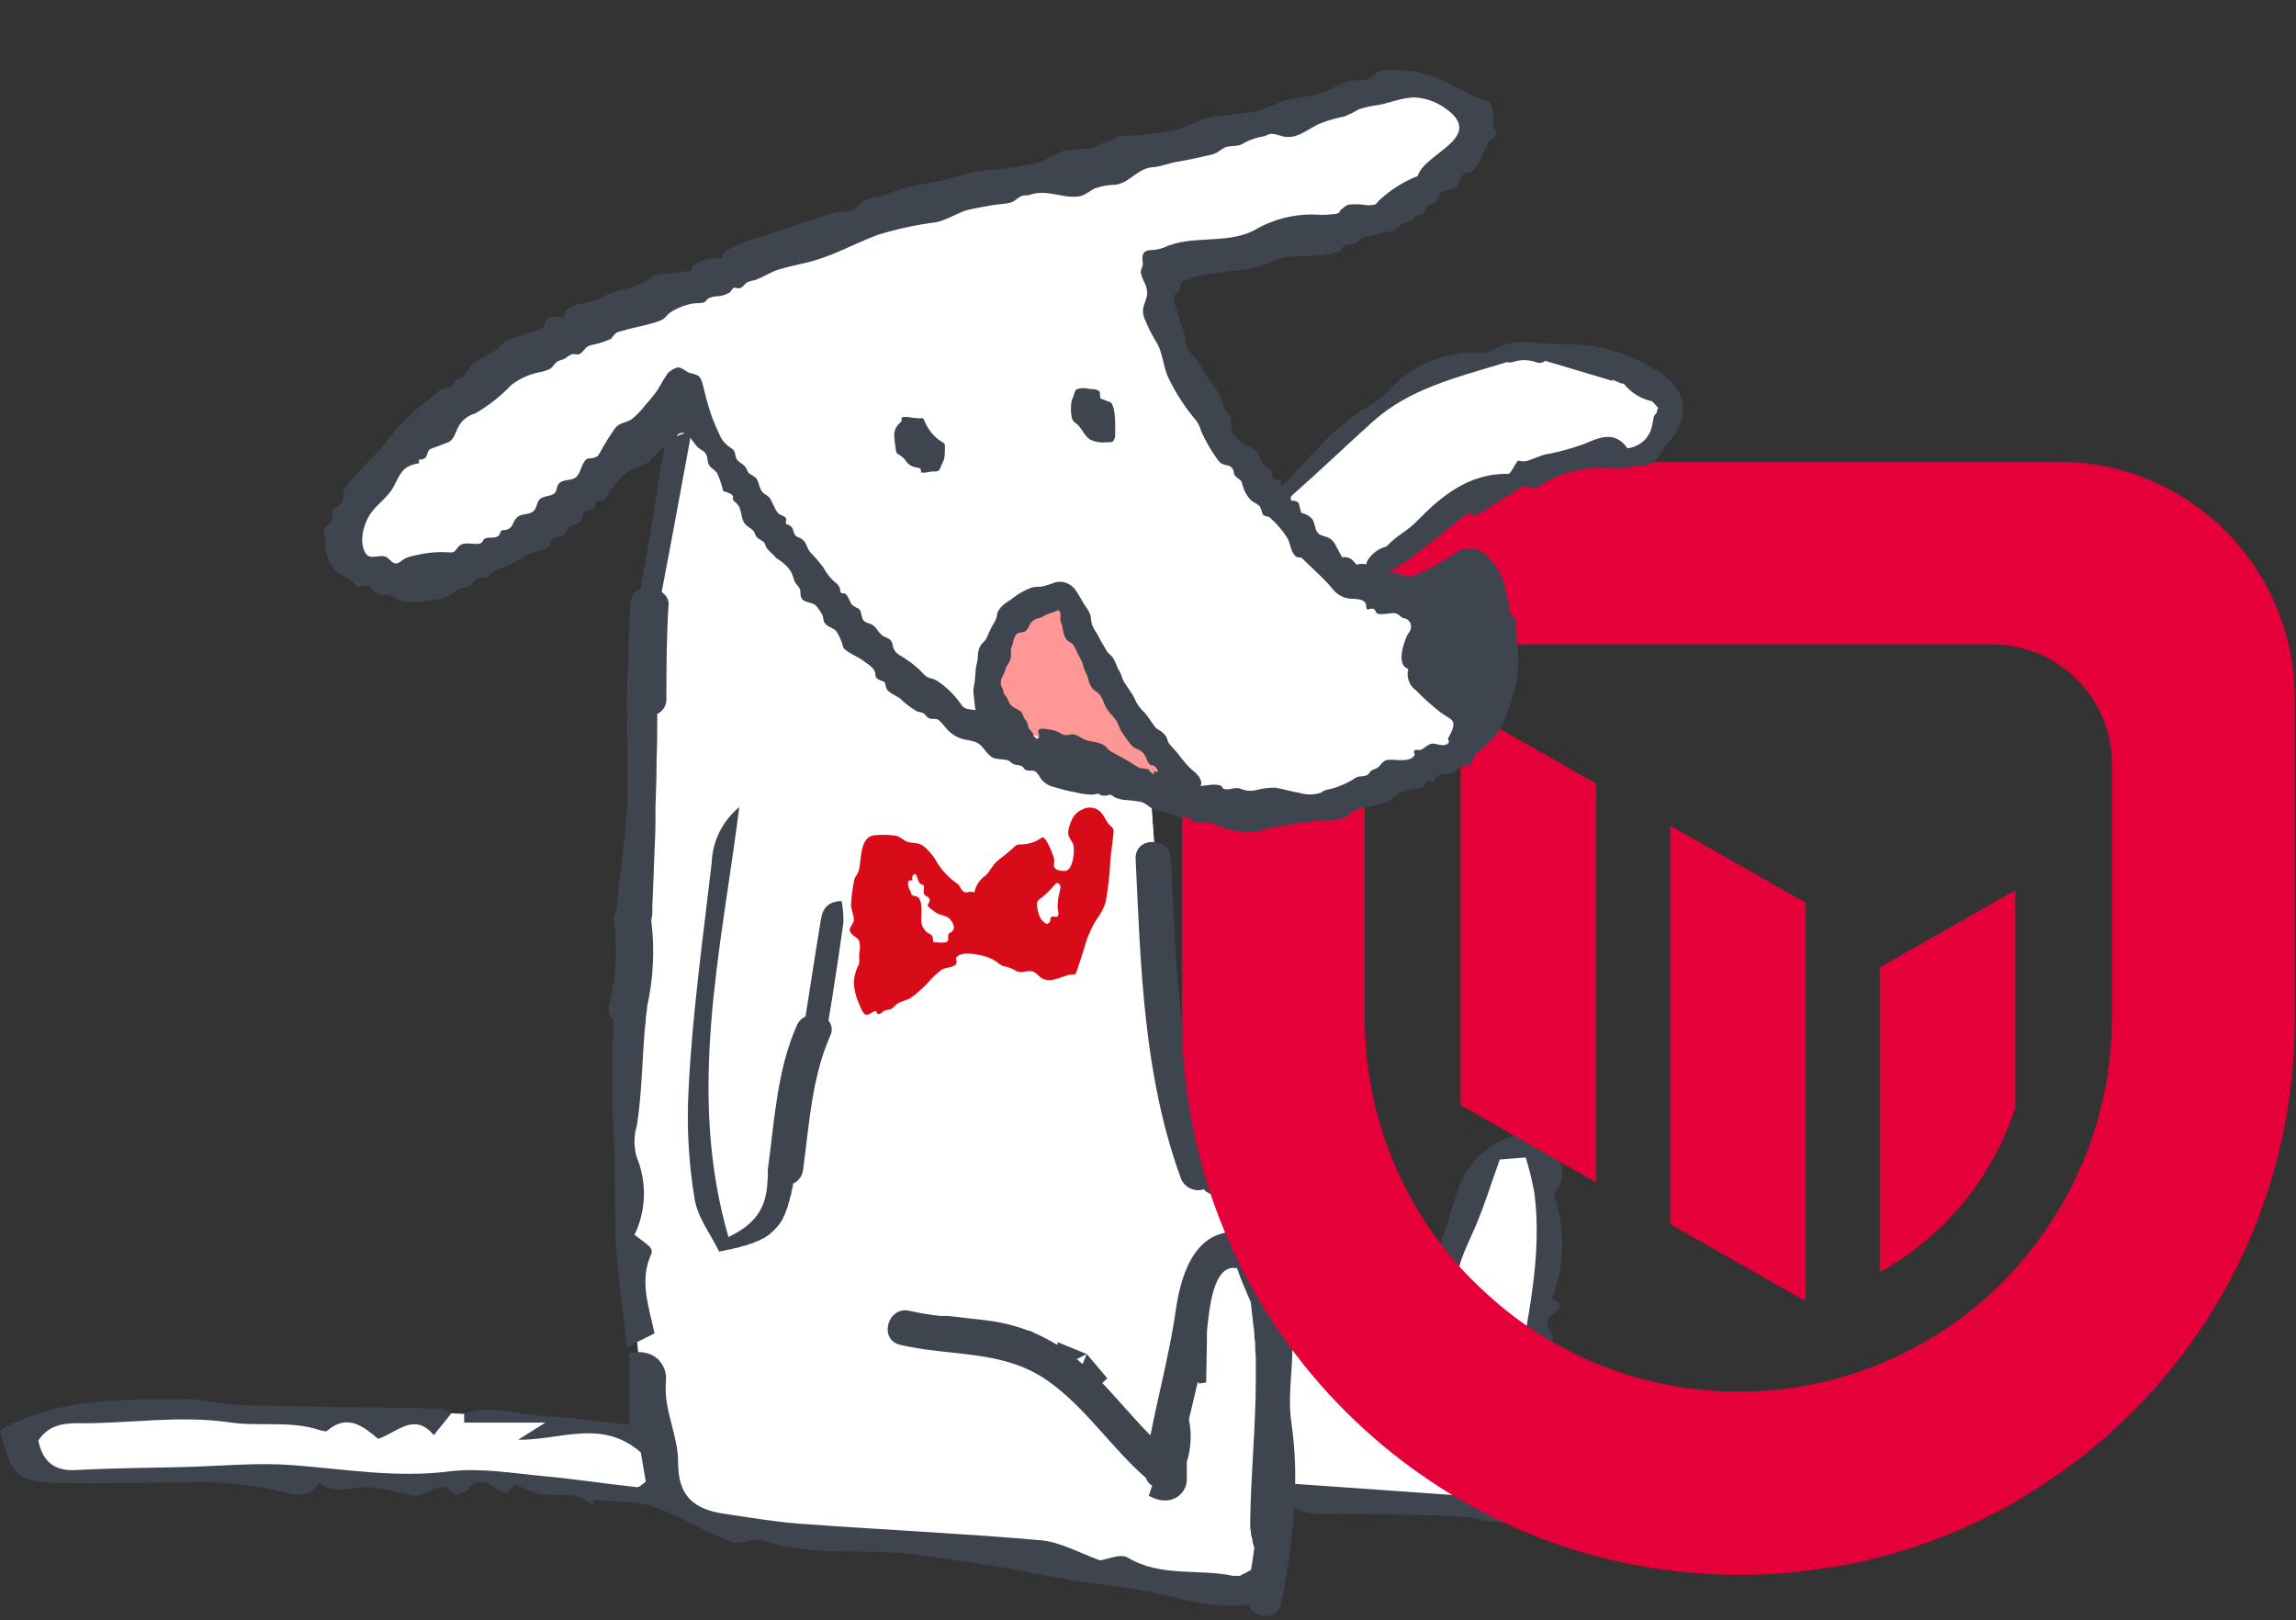 <svg width="435" height="307" viewBox="0 0 435 307" fill="none" xmlns="http://www.w3.org/2000/svg">
<rect x="0" y="0" width="435" height="307" fill="#333333" stroke="none"/>
<path d="M219.434 49.665C219.282 65.079 227.606 81.765 242.24 94.651C249.386 88.265 261.245 73.498 274.549 69.583C303.189 60.821 319.534 73.308 316.607 80.435C313.11 88.797 301.27 85.528 289.183 90.431C273.579 96.931 269.284 101.169 258.28 108.962C265.065 113.428 270.843 114.663 273.807 110.444C279.756 116.145 281.162 138.058 275.708 143.076C270.254 148.093 244.635 159.743 218.008 150.374C219.32 171.755 223.178 207.978 225.61 218.336C245.832 220.066 263.811 234.662 270.482 259.026C274.093 232.039 278.977 216.265 290.76 216.436C297.849 231.64 287.453 275.903 285.629 285.101C266.053 285.101 240.872 282.726 240.872 282.726C240.872 282.726 242.943 299.526 239.655 301.731C236.367 303.936 187.619 292.095 136.685 289.074C129.577 286.47 124.75 279.571 91.073 279.799C74.975 279.97 26.721 280.483 13.399 280.483C0.076 280.483 3.155 268.567 11.346 268.111C61.121 265.298 111.712 268.263 123.116 271.912C113.119 217.937 122.469 96.494 129.9 76.653C121.063 84.54 94.703 106.567 84.782 108.429C74.861 110.292 57.339 109.057 67.677 94.784C81.247 74.562 121.158 56.051 156.527 43.584C211.204 32.181 247.751 19.428 258.204 16.977C276.411 12.605 282.436 21.823 277.894 29.045C273.351 36.267 264.552 45.009 219.434 49.665Z" fill="white"/>
<path fill-rule="evenodd" clip-rule="evenodd" d="M166.2 153.719L166.428 153.472C166.903 152.939 167.15 152.103 167.607 151.571C167.975 150.994 168.551 150.58 169.215 150.413C169.88 150.247 170.583 150.342 171.18 150.678C172.016 151.022 172.694 151.666 173.08 152.483C173.399 153.162 173.635 153.877 173.783 154.612C173.954 155.752 173.517 156.094 173.004 157.045C172.491 157.995 172.852 162.024 174.239 162.328C174.807 162.387 175.381 162.309 175.912 162.1C176.729 161.568 176.292 160.979 176.368 160.199C176.368 159.724 177.926 155.467 178.63 156.037C179.611 156.78 180.786 157.222 182.013 157.311C183.229 157.311 183.172 157.311 183.913 158.052C184.654 158.793 185.776 159.648 186.669 160.408C187.562 161.169 187.999 162.309 188.873 163.221C189.408 163.589 189.862 164.062 190.209 164.611C190.555 165.16 190.786 165.773 190.888 166.414C192.123 165.939 192.56 167.06 193.359 165.673C193.72 165.046 193.644 165.046 194.233 164.609C195.613 163.574 196.781 162.284 197.673 160.808C198.342 159.503 199.281 158.357 200.429 157.444C201.474 156.836 202.595 157.254 203.659 156.55C204.724 155.847 204.648 155.714 205.807 155.6C206.938 155.477 208.078 155.477 209.209 155.6C212.022 156.037 211.356 160.713 212.079 162.575C212.345 163.24 212.725 163.487 212.839 164.248C213.115 165.723 213.299 167.215 213.39 168.714C213.39 169.721 212.858 170.614 212.877 171.641C212.877 172.344 213.713 172.933 213.599 173.655C213.409 174.662 212.155 174.795 211.87 175.708C211.717 176.435 211.717 177.185 211.87 177.912C211.908 178.412 211.908 178.914 211.87 179.414C211.87 180.098 212.079 180.231 212.307 180.82C212.628 181.654 212.821 182.532 212.877 183.424C212.821 184.84 212.499 186.232 211.927 187.529C211.642 188.137 211.261 189.429 210.672 189.581C210.083 189.733 209.399 188.821 208.772 188.935C208.772 189.125 208.639 189.22 208.601 189.41C207.936 189.6 207.841 189.087 207.365 188.859C206.89 188.631 206.605 188.688 206.149 188.517C205.693 188.346 205.37 187.757 204.895 187.453C204.097 186.94 203.146 186.864 202.367 186.294C201.305 185.478 200.319 184.569 199.421 183.576C198.658 182.645 197.798 181.797 196.856 181.048C196.133 180.592 194.822 180.687 194.271 180.041C194.005 179.699 194.271 179.186 194.271 178.843C193.454 177.456 190.47 178.121 189.253 178.444C188.589 178.621 187.95 178.883 187.353 179.224C186.859 179.49 186.118 180.288 185.585 180.383C184.741 180.548 183.935 180.87 183.21 181.333C182.412 181.732 181.746 181.333 180.834 181.333C179.542 181.333 179.39 182.397 178.249 182.854C176.349 183.595 174.296 181.713 172.548 181.96C172.339 181.96 170.647 176.088 170.514 175.651C170.06 174.216 169.442 172.838 168.671 171.546C167.938 170.585 167.379 169.505 167.017 168.353C166.529 165.634 166.231 162.884 166.124 160.123C165.953 158.527 165.744 156.931 165.573 155.334C165.478 154.27 165.611 154.308 166.2 153.719ZM195.544 174.206C195.59 174.278 195.628 174.355 195.658 174.434C195.81 174.871 195.487 175.309 195.81 175.689C196.133 176.069 197.711 175.879 198.338 175.841C198.585 175.328 198.338 175.061 198.604 174.662C198.87 174.263 199.231 174.244 199.497 174.016C201.246 172.439 200.333 170.918 200.581 168.904C200.603 168.405 200.754 167.921 201.018 167.497C201.455 166.946 201.892 167.231 202.253 166.927C202.614 166.623 202.253 166.585 202.5 166.3C202.747 166.015 203.64 163.848 202.234 164.133C202.234 163.677 202.329 162.917 201.607 162.955C201.303 163.449 201.227 164.153 200.942 164.59C200.657 165.027 200.352 164.742 200.162 165.122C199.972 165.502 200.162 165.977 200.162 166.3C200.029 167.383 199.402 166.946 199.117 167.592C198.832 168.239 199.554 168.581 199.364 169.037C198.908 169.507 198.398 169.922 197.844 170.272C197.198 170.766 196.285 170.709 195.639 171.222C194.993 171.736 194.366 172.876 194.765 173.522C195.164 174.168 195.278 173.883 195.544 174.206ZM175.95 171.051C176.216 171.051 176.653 170.918 176.881 171.051C177.109 171.184 176.995 171.736 177.166 171.983C177.337 172.23 177.47 172.401 177.736 172.363C178.002 172.325 178.649 171.698 178.839 171.355C179.177 170.664 179.389 169.917 179.466 169.151C179.675 167.782 179.143 167.897 178.173 167.003C177.597 166.477 177.057 165.912 176.558 165.312C176.292 164.989 175.95 164.343 175.494 164.78C175.038 165.217 175.285 165.825 175.361 166.281C175.638 167.283 175.766 168.321 175.741 169.36C175.608 170.234 175.399 170.88 175.95 171.051Z" fill="#D80C18"/>
<path fill-rule="evenodd" clip-rule="evenodd" d="M251.4 83.19C253.397 81.289 255.525 79.53 257.767 77.926C259.537 76.943 261.216 75.804 262.784 74.524C265.015 71.827 267.877 69.722 271.116 68.396C274.355 67.07 277.871 66.563 281.353 66.922C281.999 66.922 282.683 66.295 283.367 66.048C284.562 65.457 285.846 65.065 287.168 64.888H288.023C289.063 64.761 290.116 64.806 291.14 65.021C292.832 65.117 294.542 65.249 296.253 65.212C302.821 65.127 309.257 67.064 314.688 70.761C319.895 74.144 320.161 79.769 315.638 84.255C315.374 84.742 315.069 85.207 314.726 85.642C314.392 86.498 313.778 87.215 312.984 87.678C312.19 88.14 311.264 88.32 310.354 88.189C309.781 88.344 309.197 88.452 308.606 88.512C307.846 88.645 307.067 88.74 306.325 88.816C306.048 88.838 305.769 88.799 305.508 88.702C303.76 88.702 302.011 88.702 300.282 88.816C297.114 89.259 294.091 90.423 291.444 92.218C291.085 92.467 290.646 92.576 290.212 92.523C289.777 92.471 289.377 92.261 289.088 91.933L288.061 92.332C287.942 92.531 287.771 92.695 287.567 92.807C285.116 94.194 282.74 95.734 280.383 97.273C280.056 97.501 279.661 97.61 279.264 97.582C278.866 97.554 278.49 97.392 278.198 97.121C276.468 98.394 274.834 99.839 273.18 101.131C268.676 104.704 264.343 108.448 258.622 110.292C258.878 109.676 259.176 109.079 259.516 108.505C259.166 108.197 258.942 107.771 258.886 107.309C258.83 106.846 258.946 106.379 259.211 105.997C259.911 104.964 260.914 104.174 262.081 103.735L262.727 103.507C264.4 101.606 266.757 100.523 268.429 98.756C272.933 94.118 278.274 89.633 285.667 89.785H285.819C286.313 89.576 286.845 88.284 287.548 87.296L288.784 87.428C290.285 87.181 291.71 86.25 293.288 86.003H293.383C295.562 85.563 297.709 84.973 299.807 84.236C302.866 83 305.774 81.385 308.359 84.939C309.733 84.769 310.994 84.091 311.894 83.038C312.215 82.63 312.483 82.183 312.692 81.708C312.965 80.959 313.15 80.181 313.243 79.389C313.261 79.166 313.326 78.948 313.434 78.751C313.542 78.555 313.691 78.384 313.87 78.249C313.87 77.907 314.041 77.603 314.136 77.28C313.794 76.862 313.414 76.444 313.015 76.025C310.891 75.586 308.992 74.408 307.656 72.7C307.395 72.702 307.136 72.65 306.895 72.547L305.508 71.939V72.167L292.756 68.366C292.517 68.569 292.227 68.699 291.917 68.743C291.608 68.787 291.292 68.742 291.007 68.613C289.561 68.109 287.987 68.109 286.541 68.613C286.185 68.698 285.814 68.698 285.458 68.613L284.355 68.956C275.784 71.559 266.985 73.688 260.067 79.903C254.973 84.502 250.013 89.253 244.863 93.795C243.418 95.088 244.482 97.824 242.962 98.965L239.807 95.43C243.912 91.23 247.561 87.087 251.4 83.19Z" fill="#3E454F"/>
<path fill-rule="evenodd" clip-rule="evenodd" d="M119.371 89.006C117.914 90.119 116.632 91.445 115.57 92.94C114.867 93.776 115.247 94.442 113.898 94.841C113.556 94.955 113.119 94.841 112.872 95.107C112.625 95.373 112.872 95.791 112.568 96.095C112.074 96.741 111.161 96.513 110.667 97.007C110.173 97.501 110.477 98.319 109.888 98.908C109.299 99.497 108.596 99.269 107.987 99.649C107.379 100.029 107.284 100.789 106.714 101.359C106.144 101.93 105.308 101.606 104.814 102.101C104.319 102.595 104.357 103.127 103.958 103.507C103.506 103.861 102.98 104.108 102.419 104.229C100.861 104.601 99.382 105.244 98.048 106.13C97.147 106.735 96.16 107.203 95.121 107.517C94.209 107.841 93.379 108.36 92.688 109.037C91.966 109.665 91.795 109.266 91.035 109.418C89.685 109.703 89.457 111.128 88.222 111.318C86.987 111.508 86.968 111.318 86.036 112.249C84.668 113.523 81.893 113.732 80.164 113.922C78.952 114.074 77.726 114.074 76.515 113.922C75.279 113.751 74.367 112.705 73.246 112.572C72.695 112.572 72.467 112.934 71.802 112.686C70.775 112.306 70.604 111.185 69.502 110.938C68.818 110.805 68.647 111.147 68.058 111.128C67.468 111.109 67.354 110.767 66.86 110.292C65.758 109.209 63.895 108.695 63.059 107.46C62.374 106.432 61.908 105.274 61.691 104.058C61.776 103.383 61.776 102.7 61.691 102.025C61.495 101.521 61.392 100.987 61.387 100.447C61.52 99.44 62.907 99.174 63.078 98.262C63.192 97.653 62.736 97.425 62.945 96.836C63.154 96.247 63.477 96.361 63.971 96.019C64.377 95.8 64.698 95.452 64.884 95.031C65.245 93.928 64.884 93.282 65.587 92.237C66.165 91.439 66.801 90.683 67.487 89.975C68.571 88.74 69.711 87.524 70.908 86.383C72.714 84.654 73.911 82.734 75.584 80.853C77.306 78.949 79.216 77.223 81.285 75.702C82.083 75.113 82.787 74.277 83.623 73.802C84.459 73.327 85.086 73.802 85.77 72.852C86.454 71.901 86.474 71.692 87.899 71.54C88.362 70.324 89.159 69.263 90.199 68.481C91.377 67.682 92.65 67.131 93.886 66.39C94.551 65.991 94.741 65.516 95.311 65.04C96.337 64.128 97.934 64.033 99.112 63.444C100.29 62.855 101.792 62.931 102.913 62.019C103.35 61.658 103.198 60.897 103.597 60.517C104.357 59.776 105.992 60.137 106.942 60.023C106.657 57.514 111.845 57.514 113.461 56.621C114.664 55.967 115.94 55.457 117.262 55.101C118.896 54.767 120.489 54.258 122.013 53.58C122.735 53.219 123.135 52.554 123.914 52.231C124.756 51.969 125.635 51.841 126.517 51.851L131.117 51.319C130.984 50.217 131.44 50.255 132.39 49.779C133.025 49.386 133.727 49.115 134.462 48.981C135.202 49.029 135.945 49.029 136.685 48.981C136.685 46.739 144.287 44.876 145.865 44.382C150.008 42.995 154.455 41.208 158.693 40.239C159.623 40.184 160.55 40.076 161.468 39.916C162.551 39.498 163.121 38.376 164.129 37.863C165.136 37.35 166.295 37.483 167.379 37.065C170.176 35.947 173.089 35.144 176.064 34.67C179.751 34.214 182.849 32.732 186.688 32.314C189.917 32.054 193.128 31.604 196.304 30.964C198.376 30.432 200.105 28.836 202.196 28.494C203.559 28.335 204.929 28.253 206.301 28.247C207.479 28.247 207.689 27.6 208.696 27.22C209.385 27.082 210.06 26.878 210.71 26.612C211.115 26.21 211.632 25.938 212.193 25.833C213.447 25.605 214.72 25.833 215.994 25.624C218.084 25.377 220.27 25.13 222.399 24.712C225.078 24.198 227.378 22.412 230.001 22.127L237.413 21.291C239.33 20.778 241.195 20.084 242.981 19.219C245.509 18.402 248.093 18.421 250.583 17.528C253.073 16.634 254.327 15.437 257.14 15.209C257.957 15.219 258.771 15.103 259.554 14.867C260.086 14.658 261.074 13.498 261.454 13.46C265.952 12.929 270.506 13.756 274.53 15.836C276.316 16.729 278.027 17.737 279.87 18.516C280.648 18.712 281.396 19.013 282.094 19.409C283.082 20.245 282.702 21.31 282.816 22.355C282.853 22.992 282.929 23.627 283.044 24.255C283.158 24.731 283.576 24.864 283.405 25.396C283.234 25.928 282.417 26.289 282.075 26.764C281.598 27.612 281.173 28.488 280.801 29.387C280.365 30.435 279.79 31.419 279.091 32.314C278.597 32.751 277.875 32.599 277.323 32.96C276.843 33.387 276.505 33.951 276.354 34.575C275.822 35.963 274.625 35.792 273.351 36.305C272.382 36.685 272.61 37.578 272.097 38.205C271.584 38.832 271.736 38.452 271.261 38.585C271.01 38.644 270.775 38.755 270.572 38.913C270.369 39.07 270.202 39.27 270.082 39.498C269.816 39.992 269.778 40.6 269.132 40.771C268.866 40.771 268.657 40.657 268.353 40.771C268.049 40.885 267.935 41.379 267.65 41.588C266.98 41.911 266.288 42.184 265.578 42.405C265.046 42.691 264.704 43.166 264.21 43.489C263.878 43.709 263.502 43.852 263.108 43.907L259.991 44.591C259.281 44.681 258.585 44.859 257.919 45.123C257.444 45.389 257.197 45.883 256.722 46.13C256.247 46.377 255.315 46.13 254.669 46.587C254.023 47.043 254.099 47.48 253.567 47.689C252.628 47.986 251.659 48.177 250.678 48.259C248.778 48.525 246.649 48.468 244.654 48.582C242.164 48.715 239.845 50.292 237.375 50.768C235.474 51.148 233.326 51.281 231.293 51.566C229.887 51.756 228.48 51.965 227.093 52.269C226.212 52.455 225.353 52.729 224.527 53.086C223.254 53.675 223.843 53.922 223.425 54.987C223.235 55.424 222.912 55.291 222.665 55.671C222.037 56.697 222.874 58.503 223.178 59.567C223.491 60.745 223.866 61.906 224.299 63.045C224.66 63.938 224.47 65.155 224.926 65.991C225.382 66.827 226.542 67.796 227.169 68.899C227.942 70.247 228.786 71.554 229.696 72.814C230.272 73.588 230.805 74.394 231.293 75.227C231.73 76.044 231.654 77.128 232.205 77.85C232.49 78.249 232.908 78.534 233.079 79.009C233.364 79.827 233.079 80.701 233.326 81.537C233.726 82.416 234.333 83.186 235.094 83.78C235.949 84.445 237.147 84.692 237.926 85.471C238.705 86.25 238.553 86.859 239.009 87.581C239.465 88.303 240.529 88.645 240.91 89.481C241.062 89.861 240.91 90.279 241.119 90.621C241.328 90.964 242.259 90.811 242.563 91.306C242.867 91.8 242.563 92.066 242.905 92.503C243.247 92.94 243.703 92.883 244.007 93.187C244.427 93.678 244.644 94.31 244.616 94.955C244.616 94.689 245.851 94.955 246.022 95.278C246.193 95.601 246.345 96.76 246.573 97.178C247.352 97.327 248.059 97.728 248.588 98.319C249.139 99.041 249.12 100.219 249.538 100.789C249.956 101.359 250.374 101.435 251.039 101.644C251.736 101.788 252.349 102.197 252.75 102.785C252.94 103.051 254.251 105.617 254.327 105.598C254.618 105.54 254.917 105.541 255.207 105.599C255.497 105.658 255.773 105.774 256.019 105.94C256.375 106.267 256.712 106.617 257.026 106.985C257.892 106.752 258.81 106.798 259.649 107.118C260.181 107.422 260.352 108.049 260.96 108.296C262.309 108.847 264.191 108.296 265.654 108.809C265.977 108.942 265.958 109.19 266.376 109.266C267.533 109.186 268.656 108.848 269.664 108.277C271.649 107.341 273.556 106.248 275.366 105.008C276.24 104.247 277.367 103.843 278.526 103.874C279.684 103.906 280.788 104.372 281.619 105.179C283.108 106.618 284.235 108.39 284.907 110.349C285.41 112.227 285.816 114.13 286.123 116.05C286.294 116.716 286.788 116.773 287.092 117.343C287.396 117.913 287.092 119.718 287.282 120.631C287.453 121.935 287.548 123.249 287.567 124.565C287.665 127.143 287.298 129.718 286.484 132.167C285.858 134.444 284.992 136.649 283.899 138.743C282.537 140.276 281.057 141.699 279.471 143C278.939 143.589 279.148 144.425 278.483 144.9C277.818 145.375 277.38 144.9 276.829 145.166C276.278 145.432 275.822 145.984 275.195 146.364C274.568 146.744 273.294 146.497 272.496 146.915C271.698 147.333 272.002 148.074 271.299 148.131C270.957 148.131 270.501 147.941 270.178 148.131C269.854 148.321 270.006 148.872 269.569 149.081C269.114 149.212 268.65 149.313 268.182 149.385L265.711 150.013C264.324 150.336 263.621 151.742 262.271 152.122C260.466 152.635 258.47 152.939 256.722 153.491C255.81 153.776 256.095 153.776 255.582 154.346C254.403 155.657 250.792 155.353 249.025 155.562C245.813 155.942 242.639 156.436 239.522 157.121C238.236 157.517 236.896 157.715 235.55 157.71C234.134 157.499 232.74 157.155 231.388 156.683C230.609 156.455 229.792 155.961 229.012 155.809C228.233 155.657 227.34 155.999 226.561 155.809C226.259 155.663 225.978 155.478 225.724 155.258C225.565 155.125 225.376 155.034 225.173 154.992C224.432 154.802 223.71 154.84 222.95 154.574C222.189 154.308 221.714 153.928 221.049 153.757C220.253 153.729 219.463 153.615 218.693 153.415C217.818 153.034 217.21 152.236 216.26 151.951C215.149 151.742 214.025 151.609 212.896 151.552C212.397 151.473 211.907 151.345 211.433 151.172C211.033 151.039 210.748 150.602 210.311 150.583C209.874 150.564 209.95 150.716 209.76 150.716C209.42 150.774 209.073 150.774 208.734 150.716C208.525 150.716 208.335 150.412 208.107 150.374C207.872 150.37 207.639 150.415 207.422 150.507C206.943 150.574 206.457 150.574 205.978 150.507C205.266 150.447 204.56 150.326 203.868 150.146C202.493 149.895 201.135 149.559 199.801 149.138C198.755 148.938 197.82 148.355 197.179 147.504C196.958 147.068 196.676 146.664 196.342 146.307C195.601 145.755 195.354 146.155 194.613 145.965C193.872 145.774 194.119 145.508 193.682 145.223C193.33 145.037 192.94 144.933 192.541 144.919C191.8 144.767 191.952 144.767 191.287 144.235C190.622 143.703 188.911 144.026 187.999 143.494C187.087 142.962 186.536 141.916 185.738 141.156C184.939 140.396 183.685 140.32 182.355 140.016C181.114 139.649 180.013 138.913 179.2 137.906C178.808 137.386 178.369 136.902 177.888 136.462C177.261 136.044 176.976 136.291 176.273 136.158C175.57 136.025 175.513 135.55 175.038 135.208C174.562 134.866 174.182 134.961 173.669 134.751C172.543 134.09 171.503 133.292 170.571 132.376C169.697 131.692 168.063 131.274 167.835 130.076C167.607 128.879 167.569 129.278 166.542 128.784C165.516 128.29 166.067 127.853 165.668 127.073C165.269 126.294 164.072 125.591 163.349 125.04C162.627 124.489 160.043 123.424 159.738 122.588C159.487 121.51 159.043 120.486 158.427 119.566C157.8 118.901 156.774 118.806 156.242 118.027C155.918 117.571 156.032 116.982 155.804 116.507C155.464 115.865 155.049 115.265 154.569 114.72C153.923 114.093 152.421 114.207 151.927 113.428C151.433 112.648 151.832 112.135 151.509 111.527C151.186 110.919 150.749 110.653 150.502 110.083C150.348 109.49 150.144 108.912 149.894 108.353C149.294 107.423 148.496 106.638 147.556 106.054C147.201 105.861 146.89 105.596 146.644 105.274C146.302 104.894 145.694 104.381 145.352 103.963C145.009 103.545 145.085 103.241 144.8 102.823C144.515 102.405 143.831 102.234 143.413 101.797C142.995 101.359 143.071 100.941 142.767 100.618C142.045 99.858 141.284 99.687 140.866 98.832C140.448 97.977 140.467 96.931 140.03 96C139.862 95.737 139.671 95.489 139.46 95.259C139.327 95.088 139.061 95.107 138.909 94.727C138.757 94.347 138.909 94.27 138.909 94.042C138.548 93.415 137.711 93.301 137.008 93.035C136.746 91.871 136.364 90.737 135.868 89.652C135.469 89.044 134.88 88.835 134.424 88.246C133.967 87.657 134.139 86.897 133.853 86.231C133.568 85.566 133.131 85.395 132.542 85.015C131.364 84.236 130.832 82.183 129.311 81.993C128.551 81.993 127.601 83 126.974 83.457C125.966 84.16 125.339 85.357 124.351 86.022C123.648 86.535 123.325 87.124 122.697 87.657C122.433 87.813 122.153 87.941 121.861 88.037C121.01 88.301 120.178 88.625 119.371 89.006ZM122.203 76.824C123.065 75.877 123.871 74.88 124.617 73.84C125.196 72.763 125.831 71.716 126.517 70.704C127.045 70.179 127.7 69.799 128.418 69.602C129.254 69.602 129.995 70.495 130.718 70.666C132.181 71.027 132.618 71.084 133.074 72.567C133.53 74.467 134.005 76.368 134.633 78.268C135.087 79.561 135.607 80.83 136.191 82.069C136.635 83.273 137.481 84.287 138.586 84.939C139.422 85.509 139.175 86.098 139.498 86.84C139.821 87.581 140.676 87.771 141.246 88.512C141.494 88.816 141.551 89.253 141.817 89.576C142.083 89.899 142.957 90.165 143.356 90.736C143.755 91.306 143.831 92.294 144.268 92.978C144.705 93.662 144.99 93.567 145.637 94.137C146.283 94.708 146.625 96.361 147.442 97.254C147.86 97.691 148.62 97.653 148.925 98.224C149.058 98.49 148.772 98.965 148.925 99.231C149.077 99.497 149.4 99.364 149.552 99.516C150.179 100.067 150.065 99.782 150.331 100.675C150.73 102.082 151.319 101.511 152.231 102.405C152.821 102.956 152.935 103.963 153.486 104.59C154.365 105.498 155.19 106.456 155.956 107.46C156.506 108.513 157.24 109.459 158.123 110.254C158.541 110.517 158.877 110.892 159.092 111.337C159.244 111.622 159.092 112.04 159.32 112.287C159.548 112.534 159.967 112.287 160.233 112.572C160.898 113.143 160.898 114.112 161.544 114.682C162.19 115.252 162.836 115.119 163.064 115.898C163.464 117.286 163.216 117.647 164.623 118.103C166.029 118.559 166.048 119.414 167.036 120.308C167.531 120.745 168.31 120.821 168.747 121.315C169.184 121.809 169.089 122.455 169.374 123.044C169.849 124.014 170.837 124.261 171.712 124.945C172.907 125.715 173.999 126.634 174.962 127.682C175.798 128.651 176.387 128.366 177.451 128.936C179.138 130.024 180.607 131.416 181.784 133.041C182.298 133.668 182.336 134.048 183.21 134.295C184.084 134.542 184.578 134.409 185.224 134.637C186.478 135.089 187.583 135.879 188.417 136.918C189.177 137.811 191.838 137.165 192.807 137.887C193.378 138.305 193.264 138.667 193.948 138.952C194.636 139.093 195.311 139.297 195.962 139.56C196.449 140.004 196.912 140.473 197.35 140.966C198.509 140.814 198.908 140.662 199.896 141.346C200.478 141.881 201.164 142.288 201.911 142.544C203.06 142.526 204.206 142.673 205.313 142.981C206.434 143.57 206.51 144.881 207.936 144.729C208.981 144.729 209 144.729 209.988 145.337C210.658 145.65 211.343 145.929 212.041 146.174C212.67 146.273 213.312 146.273 213.941 146.174L217.951 146.364C219.407 146.275 220.867 146.442 222.265 146.858C222.774 147.268 223.421 147.465 224.071 147.409C224.425 147.38 224.781 147.434 225.11 147.566C225.44 147.698 225.735 147.904 225.971 148.169C226.694 148.91 226.295 148.872 227.245 148.91C228.195 148.948 230.343 148.34 231.369 148.91C231.578 149.024 231.578 149.328 231.806 149.442C232.756 149.88 233.935 148.986 235.037 149.442C236.02 149.874 237.122 149.948 238.154 149.652C239.297 149.363 240.472 149.222 241.651 149.233C243.171 149.518 244.654 149.975 246.193 150.222C247.565 150.645 249.037 150.619 250.393 150.146C250.747 149.803 251.213 149.601 251.704 149.576C253.567 149.138 255.337 148.372 256.931 147.314C257.672 146.896 258.451 147.314 259.212 146.706C259.44 146.535 259.554 146.193 259.801 146.003C260.048 145.812 260.694 145.698 261.074 145.413C261.454 145.128 261.91 144.235 262.689 144.007C263.351 143.912 264.023 143.912 264.685 144.007C265.787 144.007 267.251 144.178 267.973 143.152C268.182 142.848 267.669 142.563 267.973 142.221C268.277 141.878 268.847 142.221 269.113 142.087C269.93 141.821 270.539 140.928 271.394 140.89C272.249 140.852 273.693 141.688 274.473 140.7C274.644 140.472 274.245 140.111 274.378 139.864C276.411 136.234 274.986 136.481 273.085 135.094C271.39 133.797 269.795 132.374 268.315 130.836C267.673 130.39 267.184 129.756 266.915 129.021C266.646 128.287 266.611 127.487 266.814 126.731C264.533 126.104 265.882 121.942 266.529 120.536C266.795 119.927 267.346 119.528 267.327 118.825C267.348 118.611 267.324 118.395 267.258 118.191C267.191 117.987 267.083 117.798 266.941 117.637C266.798 117.477 266.623 117.347 266.428 117.257C266.233 117.168 266.021 117.119 265.806 117.115C265.711 117.115 265.217 116.64 265.084 116.545C264.892 116.407 264.68 116.298 264.457 116.221C264.106 116.145 263.743 116.145 263.393 116.221C262.813 116.304 262.229 116.349 261.644 116.354C261.34 116.354 260.941 116.354 260.751 116.069C260.561 115.784 260.485 115.252 259.839 115.328C259.592 115.328 259.288 115.518 259.059 115.442C258.831 115.366 258.85 115.138 258.85 114.853C258.736 113.086 256.266 113.637 255.163 113.333C254.029 113.054 253.032 112.38 252.351 111.432C250.602 109.361 248.55 107.631 246.649 105.731C246.421 105.503 245.699 105.731 245.414 105.35C244.483 104.419 244.521 103.051 243.912 101.949C243.018 100.537 241.93 99.258 240.681 98.147C240.282 97.729 239.788 97.957 239.389 97.596C238.99 97.235 239.047 96.399 238.648 95.905C238.249 95.411 237.394 95.202 236.918 94.689C236.243 93.958 235.748 93.079 235.474 92.123C235.151 90.926 235.284 91.23 234.372 90.488C233.46 89.747 233.992 89.728 233.593 88.93C233.193 88.132 232.528 88.227 231.844 87.999C231.16 87.771 230.989 87.467 230.476 86.782C229.349 85.196 228.381 83.503 227.587 81.727C227.391 81.06 227.11 80.422 226.751 79.827C224.66 77.396 222.891 74.707 221.486 71.825C220.422 69.811 220.384 67.226 219.282 65.136C218.296 63.569 217.456 61.915 216.773 60.194C216.146 58.294 216.982 57.666 217.343 55.823C217.38 55.025 217.203 54.23 216.83 53.523C216.519 52.921 216.283 52.283 216.127 51.623C216.127 51.034 216.564 50.388 216.526 49.95C216.374 48.753 216.26 47.613 217.723 47.404C218.636 47.405 219.542 47.251 220.403 46.948C225.8 44.401 232.053 46.377 237.508 43.698C241.367 41.386 245.853 40.343 250.336 40.714C251.112 40.72 251.887 40.669 252.655 40.562C252.975 40.567 253.293 40.502 253.586 40.372C253.795 40.239 253.852 39.935 254.004 39.764C254.199 39.601 254.402 39.449 254.612 39.307C254.867 39.066 255.172 38.885 255.506 38.775C256.389 38.672 257.282 38.672 258.166 38.775C258.913 38.926 259.682 38.926 260.428 38.775C260.884 38.604 260.903 38.376 261.188 38.072C263.328 36.033 265.846 34.431 268.6 33.359C269.759 29.216 280.421 26.365 274.91 21.367C274.507 21.016 274.081 20.693 273.636 20.397C272.121 19.328 270.352 18.672 268.505 18.497C266.224 18.269 263.45 19.447 261.207 19.884C259.956 20.035 258.722 20.302 257.52 20.683C256.627 21.188 255.707 21.645 254.764 22.051C253.058 22.371 251.389 22.868 249.785 23.533C247.884 24.465 245.984 26.08 243.874 25.947C242.81 25.947 241.689 25.225 240.624 25.377C240.264 25.485 239.914 25.625 239.579 25.795C238.255 26.004 236.972 26.421 235.778 27.03C235.366 27.351 234.872 27.548 234.353 27.6C233.644 27.624 232.938 27.707 232.243 27.847C231.684 28.139 231.15 28.475 230.647 28.855C230.052 29.166 229.41 29.378 228.746 29.482C226.846 29.919 225.059 30.318 223.178 30.622C221.296 30.926 220.004 31.572 218.369 31.686C215.538 31.877 214.112 34.594 211.395 34.993C210.056 35.018 208.729 35.249 207.46 35.678C206.339 36.21 205.56 37.084 204.249 37.236C201.151 37.578 198.262 35.792 195.088 36.913C194.594 37.103 194.024 36.913 193.53 37.16C192.541 37.597 192.313 38.205 191.249 38.433C190.185 38.661 189.177 38.68 188.17 38.851C186.574 39.136 184.958 39.403 183.381 39.764C181.803 40.125 179.447 41.664 177.413 42.101C173.606 42.584 169.847 43.398 166.181 44.534C161.62 46.282 157.572 48.62 152.878 49.741C151.129 50.16 149.362 50.521 147.632 51.034C145.903 51.547 144.667 52.497 143.109 53.048C142.614 53.146 142.125 53.273 141.646 53.428C141.113 53.714 140.828 54.379 140.22 54.588C139.612 54.797 139.403 54.341 138.966 54.588C138.529 54.835 138.567 55.196 138.244 55.405C137.529 55.854 136.711 56.109 135.868 56.146C135.331 56.155 134.801 56.271 134.31 56.488C133.872 56.716 133.758 57.153 133.264 57.343C132.672 57.42 132.075 57.464 131.478 57.477C129.885 57.724 128.363 58.307 127.012 59.187C126.251 59.7 126.099 60.346 125.111 60.726C122.906 61.62 120.379 61.924 118.117 62.627C117.694 62.713 117.28 62.84 116.882 63.007C116.293 63.311 115.951 64.09 115.723 64.223C114.503 64.756 113.228 65.151 111.921 65.402C110.724 65.763 110.724 66.542 109.831 67.074C109.565 67.245 108.862 67.074 108.539 67.074C108.047 67.209 107.596 67.463 107.227 67.815C106.505 68.29 105.859 68.176 105.327 68.728C104.795 69.279 104.623 69.678 104.053 69.982C103.362 70.264 102.642 70.468 101.906 70.59C100.094 71 98.39 71.79 96.907 72.909C94.886 75.048 92.561 76.879 90.008 78.344C88.731 78.699 87.636 79.528 86.949 80.663C86.379 81.613 86.036 83.362 84.877 83.818L81.627 85.034C80.601 85.414 81.38 87.201 79.385 87.049C79.385 87.296 79.385 87.524 79.385 87.771C76.439 88.265 75.983 89.424 74.709 91.952C73.436 94.48 71.174 95.563 69.901 97.786C68.799 99.687 68.001 102.766 69.274 104.837C70.167 106.187 71.745 104.989 73.075 105.484C73.702 105.731 74.291 106.757 74.975 106.757C75.66 106.757 76.173 106.092 76.762 105.807C77.417 105.516 78.107 105.311 78.814 105.198C80.591 104.756 82.42 104.558 84.25 104.609C85.523 104.609 85.846 104.989 86.569 103.944C87.291 102.899 87.975 102.918 89.457 103.013C89.93 103.079 90.41 103.079 90.883 103.013C91.529 102.804 91.434 102.291 91.852 102.063C92.65 101.606 93.752 102.177 94.494 101.473C94.779 101.226 94.703 100.77 95.007 100.542C95.311 100.314 95.672 100.542 96.166 100.295C97.287 99.877 97.097 98.889 97.839 98.129C98.58 97.368 99.511 97.539 100.423 97.216C101.811 96.722 101.469 95.62 102.134 94.746C102.799 93.871 104.281 94.137 105.08 93.453C105.517 93.054 105.441 92.18 105.802 91.724C106.6 90.716 108.025 91.173 108.995 90.507C109.964 89.842 110.04 88.398 110.705 87.467C111.37 86.535 111.712 86.992 112.435 86.763C113.157 86.535 113.252 86.478 113.708 85.68C114.565 84.077 115.53 82.534 116.597 81.062C117.376 80.074 118.649 80.093 119.638 79.466C120.602 78.698 121.464 77.81 122.203 76.824Z" fill="#3E454F"/>
<path fill-rule="evenodd" clip-rule="evenodd" d="M204.058 73.707C204.853 73.479 205.696 73.479 206.491 73.707C207.023 73.707 208.05 73.707 208.392 74.315C208.392 74.467 208.392 75.475 208.544 75.531L210.292 76.178C211.147 76.482 211.261 79.275 211.28 79.979C211.299 80.682 211.28 81.423 211.28 82.145C211.328 82.616 211.221 83.09 210.976 83.495C210.615 83.894 210.064 83.78 209.608 83.799C208.525 83.92 207.431 83.729 206.453 83.248C205.912 82.82 205.46 82.291 205.123 81.689C204.885 81.325 204.624 80.976 204.344 80.644C203.906 80.15 203.336 79.979 203.108 79.314C202.93 78.567 202.866 77.798 202.918 77.033C202.908 76.324 203.078 75.624 203.412 74.999C203.507 74.562 203.659 73.897 204.058 73.707Z" fill="#3E454F"/>
<path fill-rule="evenodd" clip-rule="evenodd" d="M170.818 79.674C170.818 79.466 170.818 79.332 170.818 79.161C170.873 79.107 170.939 79.064 171.01 79.034C171.082 79.005 171.159 78.99 171.237 78.99C171.75 78.99 172.244 78.99 172.757 79.142L174.182 79.256C174.402 79.217 174.628 79.217 174.848 79.256C175.03 79.441 175.161 79.67 175.228 79.922C175.496 80.567 175.847 81.174 176.273 81.727C176.669 82.256 177.129 82.735 177.641 83.153C177.898 83.364 178.171 83.555 178.459 83.723C178.725 83.875 178.953 83.951 179.01 84.274C179.038 84.647 179.038 85.022 179.01 85.395C179.029 85.886 178.991 86.377 178.896 86.859C178.767 87.317 178.582 87.757 178.344 88.17C178.135 88.607 178.097 89.196 177.527 89.291C176.957 89.386 176.558 89.291 176.083 89.405C175.608 89.519 175.342 89.557 174.981 89.557C174.619 89.557 174.638 89.557 174.524 89.424C174.41 89.291 174.619 88.854 174.239 88.721C173.859 88.588 173.498 88.569 173.137 88.455C172.7 88.326 172.302 88.091 171.978 87.771C171.731 87.524 171.56 87.201 171.332 86.934C171.098 86.689 170.837 86.472 170.552 86.288C170.267 86.098 169.925 86.003 169.811 85.661C169.697 85.319 169.697 84.806 169.621 84.407C169.512 83.778 169.442 83.144 169.412 82.506C169.402 81.728 169.687 80.974 170.21 80.397C170.4 80.188 170.761 79.979 170.818 79.674Z" fill="#3E454F"/>
<path d="M216.089 173.408C217.074 172.717 218.148 172.161 219.282 171.755C219.852 171.755 220.498 172.23 221.087 172.515C220.593 173.123 220.194 174.035 219.567 174.244C218.94 174.453 218.084 173.921 216.089 173.408Z" fill="white"/>
<path fill-rule="evenodd" clip-rule="evenodd" d="M217.058 183.633C219.282 183.329 220.118 188.004 222.931 185.172H222.817C221.41 183.861 221.562 181.371 218.445 181.276" fill="#3E454F"/>
<path fill-rule="evenodd" clip-rule="evenodd" d="M220.783 207.161C220.783 203.664 225.42 200.433 221.448 196.689C224.318 193.116 223.159 189.087 222.798 185.153H222.931C221.797 186.246 220.761 187.435 219.833 188.707C219.481 189.601 219.388 190.576 219.567 191.52C219.567 191.71 220.346 191.881 220.764 192.052C216.241 197.088 221.809 202.125 220.764 207.256L220.783 207.161Z" fill="#3E454F"/>
<path fill-rule="evenodd" clip-rule="evenodd" d="M219.282 159.895C215.785 160.523 216.925 163.696 216.545 165.597C216.393 166.452 218.312 167.649 220.08 169.569C219.624 165.312 219.339 162.499 219.054 159.686L219.282 159.895Z" fill="black"/>
<path fill-rule="evenodd" clip-rule="evenodd" d="M216.089 173.408C218.103 173.921 218.959 174.453 219.567 174.244C220.175 174.035 220.593 173.123 221.087 172.515C220.498 172.23 219.852 171.679 219.282 171.755C218.148 172.161 217.074 172.717 216.089 173.408Z" fill="black"/>
<path fill-rule="evenodd" clip-rule="evenodd" d="M157.724 188.707C157.477 190.266 157.23 191.805 156.964 193.364C157.303 193.768 157.513 194.265 157.567 194.79C157.622 195.315 157.517 195.844 157.268 196.309C153.752 204.33 153.334 213.034 152.155 221.605C152.095 222.175 151.888 222.719 151.555 223.185C151.222 223.651 150.774 224.024 150.255 224.266C150.255 224.779 150.065 225.254 149.97 225.729C149.97 226.185 149.761 226.623 149.647 227.022C149.638 227.072 149.638 227.123 149.647 227.174C149.533 227.573 149.4 227.953 149.286 228.333V228.485C149.153 228.846 149.02 229.188 148.868 229.53V229.682C148.715 230.006 148.563 230.329 148.392 230.652V230.766C148.227 231.074 148.043 231.373 147.841 231.659C147.647 231.954 147.431 232.233 147.195 232.495C146.956 232.775 146.703 233.041 146.435 233.293C146.169 233.543 145.89 233.777 145.599 233.997L144.705 234.605H144.591C144.287 234.795 143.964 234.966 143.622 235.137H143.489L142.425 235.612H142.254C141.893 235.764 141.493 235.897 141.094 236.03H140.923C140.505 236.182 140.087 236.296 139.631 236.429H139.46C139.004 236.562 138.51 236.676 138.016 236.79H137.883C137.369 236.923 136.818 237.018 136.248 237.132C134.671 233.864 132.124 230.633 131.592 227.098C130.446 220.192 130.07 213.181 130.471 206.192C131.155 192.299 133.169 177.836 134.842 163.449C134.914 161.424 135.418 159.437 136.319 157.621C137.22 155.806 138.498 154.203 140.068 152.921C136.571 180.402 130.071 207.047 138.016 234.377C142.881 232.039 145.161 229.112 145.39 224.057L145.504 222.498C145.436 222.109 145.436 221.71 145.504 221.32C146.758 212.217 147.195 202.828 150.958 194.314C151.283 193.557 151.87 192.943 152.612 192.584C153.144 189.277 153.657 185.99 154.17 182.683C154.569 180.193 154.949 177.703 155.367 175.214C155.69 173.123 155.937 170.842 159.453 170.709C159.708 172.062 159.822 173.438 159.795 174.814C159.168 179.376 158.446 184.051 157.724 188.707Z" fill="#3E454F"/>
<path fill-rule="evenodd" clip-rule="evenodd" d="M126.688 114.188C126.289 120.251 126.251 126.332 126.251 132.414C126.277 133.007 126.126 133.594 125.819 134.101C125.511 134.609 125.06 135.014 124.522 135.265C124.522 138.229 124.522 141.194 124.389 144.159C124.389 144.368 124.389 144.577 124.389 144.786C124.389 147.542 124.275 150.26 124.18 153.015C124.18 153.909 124.18 154.802 124.18 155.695C124.18 157.824 124.047 159.971 123.971 162.1C123.857 165.274 123.743 168.448 123.591 171.603C123.591 172.078 123.591 172.515 123.591 172.971C123.591 173.427 123.458 173.883 123.382 174.339C124.065 179.798 123.801 185.334 122.602 190.703C122.602 191.406 122.431 192.09 122.355 192.774C122.355 192.774 122.355 192.964 122.355 193.078C122.355 193.763 122.203 194.447 122.146 195.131C121.652 201.175 121.595 207.294 120.664 213.262C120.057 215.237 120.057 217.349 120.664 219.325C121.619 221.659 122.071 224.169 121.993 226.69C121.914 229.211 121.306 231.688 120.208 233.958C121.139 234.662 122.108 235.346 123.02 236.144C123.19 236.307 123.319 236.506 123.398 236.727C123.477 236.948 123.504 237.184 123.477 237.417C121.044 242.473 122.887 247.414 124.009 252.622L118.782 255.244C117.984 248.117 117.053 242.169 116.711 236.239C116.312 228.637 116.711 221.187 116.179 213.699C116.179 212.882 116.179 212.065 116.046 211.266C116.046 211 116.046 210.715 116.046 210.449C116.046 210.183 116.046 209.366 116.046 208.815V207.864C116.046 207.37 116.046 206.876 116.046 206.382C116.046 205.888 116.046 205.717 116.046 205.375C116.046 205.033 116.046 204.424 116.046 203.949C116.046 203.474 116.046 203.265 116.046 202.923V201.498V200.471C116.046 199.996 116.046 199.502 116.046 199.008V198.039L116.16 196.461V195.53C116.16 194.827 116.255 194.105 116.312 193.382C115.896 192.988 115.597 192.487 115.446 191.934C115.295 191.381 115.299 190.798 115.456 190.247C116.778 185.168 117.082 179.878 116.35 174.681C116.213 173.818 116.41 172.934 116.901 172.211C117.11 168.41 117.642 164.476 118.155 160.599C118.146 160.491 118.146 160.383 118.155 160.275C118.155 159.895 118.155 159.515 118.307 159.135C118.459 158.755 118.44 157.957 118.516 157.368V156.874C118.516 156.227 118.668 155.581 118.725 154.973C118.782 154.365 118.858 153.529 118.915 152.787C118.915 152.578 118.915 152.369 118.915 152.16C118.915 151.609 118.915 151.077 118.915 150.545C118.915 150.336 118.915 150.127 118.915 149.918V148.017V147.846C119.048 140.244 118.516 132.756 119.086 125.211C119.086 121.581 119.238 117.97 119.486 114.34C119.511 113.739 119.702 113.156 120.037 112.657C120.373 112.157 120.839 111.76 121.386 111.508C122.602 105.103 123.61 98.661 124.674 92.237V91.933C124.845 90.831 125.035 89.747 125.225 88.645L125.396 87.676C125.624 86.364 125.871 85.053 126.118 83.742C126.251 83.019 128.418 82.677 131.06 81.556C129.045 92.484 127.259 102.348 125.358 112.173C125.709 112.397 126.008 112.692 126.238 113.039C126.467 113.386 126.62 113.778 126.688 114.188Z" fill="#3E454F"/>
<path fill-rule="evenodd" clip-rule="evenodd" d="M2.148 269.878C12.543 264.918 23.718 265.127 34.818 265.07C38.41 265.07 41.982 266.134 45.574 266.229C58.251 266.552 70.908 266.647 83.585 266.875C84.174 266.875 84.763 267.446 85.485 267.826L82.178 271.912C78.491 267.465 75.279 271.399 71.65 272.615C68.837 270.258 65.834 267.769 61.995 271.076C61.748 271.304 61.064 271.076 60.645 270.981C55.039 269.08 49.242 270.334 43.541 269.498C33.829 268.073 24.289 269.783 14.672 269.65C11.536 269.65 8.97 270.258 7.26 272.957C8.115 276.967 10.32 278.792 14.52 278.526C21.267 278.145 28.033 278.126 34.818 277.955C41.602 277.784 48.596 277.081 55.419 277.594C65.283 278.336 74.994 280.046 85.029 278.792C90.864 278.05 96.964 279.115 102.913 279.666C108.862 280.217 114.772 281.129 120.702 281.775C121.253 281.775 121.88 281.015 122.355 280.711C121.975 278.564 121.633 276.53 121.405 275.181C114.012 268.719 106.087 272.9 98.181 272.786L103.331 269.536H87.937V267.864C92.878 265.963 98.029 268.092 103.141 268.32C108.482 268.548 113.822 269.365 119.219 269.935V256.404C123.857 255.301 126.479 258.475 126.175 261.725C125.662 267.199 128.513 271.855 128.475 277.138C128.475 283.22 131.212 285.919 137.122 286.793C141.893 287.496 146.625 288.313 151.471 288.693C166.675 289.796 181.879 290.499 197.198 291.829C200.999 292.171 204.667 294.319 208.411 295.63C209.893 295.44 212.212 294.319 213.599 295.079C219.909 298.88 227.036 297.17 233.669 298.576H234.011H234.505H234.847H234.999L235.189 298.386L235.455 298.272C236 298.024 236.527 297.738 237.032 297.417C237.261 296.01 237.47 294.623 237.641 293.217L237.299 292.133C237.299 292.019 237.299 291.886 237.299 291.772C237.243 291.617 237.198 291.458 237.166 291.297L236.994 290.575C237.002 290.493 237.002 290.41 236.994 290.328C236.994 290.062 236.899 289.777 236.861 289.492C236.871 289.435 236.871 289.377 236.861 289.321C236.861 289.016 236.861 288.712 236.861 288.408C236.975 279.514 237.888 270.638 237.926 261.801C237.926 261.136 237.926 260.471 237.926 259.805C237.926 259.577 237.926 259.349 237.926 259.14V257.791V257.012L237.812 255.719V254.959C237.812 254.503 237.812 254.047 237.66 253.572V252.926C237.66 252.317 237.527 251.709 237.451 251.025C237.299 249.619 237.128 248.193 236.975 246.73C236.082 244.582 235.075 242.454 234.372 240.268H234.201C229.811 239.489 229.088 248.193 228.67 252.241C228.67 255.472 228.556 258.703 228.518 261.934L227.169 262.143L226.941 261.782C226.39 264.158 225.8 266.533 225.249 268.928C225.811 271.61 225.673 274.391 224.85 277.005C224.85 277.157 224.85 277.309 224.85 277.461C224.841 277.537 224.841 277.614 224.85 277.689C224.85 277.879 224.85 278.088 224.85 278.279C224.85 278.45 224.85 278.64 224.85 278.83V278.963C224.85 279.172 224.85 279.381 224.85 279.571V279.704C224.85 279.913 224.85 280.122 224.85 280.331C224.85 283.182 221.638 285.691 217.647 283.391C217.856 282.764 218.084 282.137 218.293 281.49C218.009 281.338 217.758 281.129 217.556 280.878C217.354 280.627 217.204 280.337 217.115 280.027C210.577 274.325 205.712 266.723 198.661 261.725C190.166 255.624 180.245 257.088 170.571 254.807C166.371 253.819 168.158 247.395 172.339 248.364C174.27 248.8 176.224 249.123 178.192 249.334H179.523L180.872 249.467L182.222 249.619L183.533 249.79C184.711 249.904 185.89 250.037 187.068 250.189C189.706 250.514 192.297 251.152 194.784 252.089C194.985 252.12 195.182 252.171 195.373 252.241C195.562 252.313 195.741 252.409 195.905 252.527C197.43 253.183 198.904 253.951 200.314 254.826C200.307 254.769 200.307 254.712 200.314 254.655L200.429 254.313L202.804 255.282L204.705 256.061L205.902 256.556L204.002 257.506L205.104 258.437L205.902 256.537L209.798 261.155L208.829 262.029C211.946 265.279 214.796 268.776 217.97 271.95C219.51 264.006 221.638 256.175 222.779 248.155C223.862 240.553 226.941 231.963 236.215 233.578C236.631 233.638 237.028 233.788 237.38 234.018C237.731 234.248 238.028 234.552 238.249 234.909C238.865 234.97 239.444 235.232 239.897 235.655C240.35 236.077 240.653 236.636 240.757 237.246C241.343 239.462 242.099 241.629 243.019 243.727L243.285 243.575V244.487C244.084 246.89 244.557 249.39 244.692 251.918C245.376 257.867 243.76 263.797 244.692 269.745C245.223 273.522 245.451 277.335 245.376 281.148L261.074 282.251L283.595 283.847C284.983 276.017 286.351 268.966 287.396 261.877C289.297 250.037 292.262 238.273 290.722 226.128C290.313 223.822 289.76 221.543 289.069 219.305L284.146 219.686C282.569 224.076 281.219 228.447 279.547 232.362C278.065 235.859 276.278 238.995 275.898 242.948C275.195 250.664 273.998 258.323 273.047 266.59L265.445 265.982C265.92 262.675 266.3 260.072 266.757 257.012C265.677 256.028 264.743 254.895 263.982 253.648C261.891 249.353 260.295 244.81 258.109 240.553C257.121 238.653 256.836 235.745 255.791 234.852C252.37 231.716 248.036 229.568 244.14 226.908C242.24 225.653 240.853 223.62 238.876 222.84C236.108 221.993 233.262 221.426 230.381 221.149C230.381 221.149 230.21 221.149 230.115 221.282V221.434C230.36 222.103 230.36 222.837 230.115 223.506L232.015 227.136C229.868 226.299 228.879 226.185 228.328 225.615L228.081 225.33C227.219 225.612 226.281 225.547 225.465 225.15C224.649 224.753 224.02 224.054 223.71 223.202C216.64 203.816 216.108 183.12 215.158 162.746C214.967 158.432 221.638 158.451 221.809 162.746C222.418 176.259 222.893 190.057 225.344 203.36L226.257 202.581C226.143 203.588 225.99 204.767 225.838 205.831C226.086 207.066 226.352 208.282 226.637 209.499C229.639 211.095 227.663 215.01 229.487 217.101C239.332 217.956 247.219 223.126 254.726 228.865C262.233 234.605 265.882 243.1 269.037 251.861C270.139 248.193 270.406 244.696 271.28 241.389C272.61 236.296 274.378 231.317 275.955 226.299C276.942 222.706 279.149 219.568 282.197 217.425C285.246 215.282 288.945 214.267 292.661 214.554C294.314 218.07 297.868 221.206 294.789 225.653C294.554 226.09 294.5 226.602 294.637 227.079C296.625 233.297 296.403 240.01 294.01 246.084C298.647 248.098 291.463 248.801 293.421 251.633C294.884 253.781 294.333 258.361 293.079 261.136C290.076 267.807 291.463 275.143 289.069 281.832C288.859 283.38 288.943 284.953 289.316 286.47C285.515 290.271 281.2 287.534 277 287.344C268.315 286.926 259.63 286.831 250.925 286.793H250.013H249.367H248.683L247.979 286.679C247.012 286.495 246.082 286.154 245.224 285.672C244.78 291.762 243.948 297.818 242.734 303.802C242.088 307.242 237.66 306.672 236.519 304.05L235.227 304.183H234.904H233.878H233.479H232.129H230.818C226.295 303.707 221.847 302.396 217.343 301.522C210.311 300.191 203.07 299.621 196.171 298.158C188.778 296.619 181.328 295.63 173.916 294.585C164.243 293.198 154.246 295.136 144.648 291.886C142.748 291.259 140.258 292.779 138.491 292.095C133.454 290.195 128.779 287.192 123.686 285.424C120.455 284.303 116.73 284.626 113.233 284.246H112.606C112.549 284.238 112.491 284.238 112.435 284.246C112.398 284.233 112.357 284.233 112.321 284.246C112.312 284.284 112.312 284.323 112.321 284.36C112.311 284.41 112.311 284.462 112.321 284.512C112.321 284.512 112.321 284.512 112.321 284.626V284.778V284.949V285.063L112.435 285.215L112.549 285.367V285.5L112.758 285.767V285.672L112.568 285.481C108.995 281.871 105.099 283.961 101.545 282.859C100.1 282.403 97.592 281.129 97.496 281.319C96.166 283.638 94.874 282.745 93.391 281.642C93.092 281.337 92.728 281.101 92.326 280.952C91.925 280.803 91.496 280.745 91.069 280.781C90.642 280.817 90.229 280.948 89.858 281.162C89.488 281.377 89.169 281.671 88.925 282.023C88.26 282.745 86.132 283.391 85.884 283.068C83.11 279.685 80.772 283.904 78.282 283.372C75.604 282.687 72.888 282.161 70.148 281.794C66.917 281.471 63.477 283.486 60.437 280.863C58.992 283.695 56.084 283.353 54.07 282.764C47.921 281.233 41.585 280.593 35.255 280.863C27.329 280.863 19.404 281.186 11.498 280.977C3.193 280.768 2.243 279.742 0 271.076C0.674 270.605 1.393 270.204 2.148 269.878Z" fill="#3E454F"/>
<path fill-rule="evenodd" clip-rule="evenodd" d="M112.93 286.242L113.1 286.412L112.911 286.223L112.93 286.242Z" fill="#3E454F"/>
<path d="M219.404 87.79C220.641 87.605 222.991 87.296 225.589 87.481C244.7 88.347 258.554 103.314 258.554 122.054V192.869C258.554 196.456 258.801 200.044 259.358 203.569C261.399 216.99 267.212 229.421 276.242 239.688C277.788 241.42 279.52 243.151 281.685 245.13C285.581 248.718 289.725 251.748 294.054 254.222C304.754 260.407 317 263.685 329.369 263.685H329.988C339.512 263.561 348.418 261.706 356.83 258.118C359.551 256.943 362.21 255.645 364.684 254.222C367.715 252.49 370.622 250.511 373.343 248.347C376.621 245.749 379.713 242.842 382.434 239.688C382.62 239.502 382.744 239.317 382.929 239.069C394.124 226.02 400.123 209.692 400.123 192.869V144.628C400.123 132.382 390.165 122.301 377.92 122.116H258.306V109.932C258.306 97.562 268.326 87.481 280.757 87.481H389.918C392.206 87.481 394.433 87.667 396.659 87.976C416.018 90.883 431.356 106.221 434.263 125.579C434.572 127.744 434.758 130.032 434.758 132.321V193.179C434.758 218.66 425.728 242.038 410.637 260.221C406.431 265.293 401.731 269.993 396.598 274.261C394.804 275.745 392.887 277.167 390.969 278.59C390.66 278.776 390.413 279.023 390.104 279.208C388.248 280.507 386.393 281.744 384.475 282.919C384.104 283.167 383.733 283.352 383.424 283.6C381.507 284.775 379.528 285.888 377.487 286.878C377.177 287.001 376.868 287.187 376.621 287.31C372.353 289.475 367.9 291.331 363.324 292.877C363.014 293 362.705 293.124 362.396 293.186C360.169 293.928 357.943 294.547 355.716 295.103C355.345 295.227 354.912 295.289 354.541 295.413C352.253 295.969 349.965 296.464 347.614 296.835C347.305 296.835 346.996 296.959 346.687 296.959C344.213 297.33 341.739 297.701 339.203 297.948C336.049 298.258 332.895 298.381 329.678 298.381C303.95 298.381 280.448 289.228 262.079 273.951C257.131 269.808 252.493 265.231 248.349 260.221C233.073 241.914 223.919 218.35 223.919 192.622V108.138C223.919 108.138 224.661 93.975 219.342 88.223C219.219 88.1 219.219 87.852 219.404 87.852V87.79Z" fill="#E60039"/>
<path d="M316.443 232.019V156.441L342.11 171.037V246.429C342.11 246.429 341.986 246.429 341.924 246.429L316.443 231.957V232.019Z" fill="#E60039"/>
<path d="M381.816 209.877C379.466 216.928 375.817 223.546 370.807 229.236C368.643 231.71 366.23 233.998 363.695 235.977C361.53 237.709 359.242 239.255 356.891 240.616C356.644 240.739 356.397 240.863 356.149 240.987V183.283L381.816 168.687V209.877Z" fill="#E60039"/>
<path d="M276.737 137.33V133.867L282.798 137.33L302.404 148.463V224.04L276.737 209.383V137.33Z" fill="#E60039"/>
<g clip-path="url(#clip0_24_2)">
<path d="M219.434 49.665C219.282 65.079 227.606 81.765 242.24 94.651C249.386 88.265 261.245 73.498 274.549 69.583C303.189 60.821 319.534 73.308 316.607 80.435C313.11 88.797 301.27 85.528 289.183 90.431C273.579 96.931 269.284 101.169 258.28 108.962C265.065 113.428 270.843 114.663 273.807 110.444C279.756 116.145 281.162 138.058 275.708 143.076C270.254 148.093 244.635 159.743 218.008 150.374C219.32 171.755 223.178 207.978 225.61 218.336C245.832 220.066 263.811 234.662 270.482 259.026C274.093 232.039 278.977 216.265 290.76 216.436C297.849 231.64 287.453 275.903 285.629 285.101C266.053 285.101 240.872 282.726 240.872 282.726C240.872 282.726 242.943 299.526 239.655 301.731C236.367 303.936 187.619 292.095 136.685 289.074C129.577 286.47 124.75 279.571 91.073 279.799C74.975 279.97 26.721 280.483 13.399 280.483C0.076 280.483 3.155 268.567 11.346 268.111C61.121 265.298 111.712 268.263 123.116 271.912C113.119 217.937 122.469 96.494 129.9 76.653C121.063 84.54 94.703 106.567 84.782 108.429C74.861 110.292 57.339 109.057 67.677 94.784C81.247 74.562 121.158 56.051 156.527 43.584C211.204 32.181 247.751 19.428 258.204 16.977C276.411 12.605 282.436 21.823 277.894 29.045C273.351 36.267 264.552 45.009 219.434 49.665Z" fill="white"/>
<path fill-rule="evenodd" clip-rule="evenodd" d="M210.299 156.386L210.062 156.139C209.568 155.606 209.311 154.77 208.836 154.238C208.453 153.66 207.855 153.246 207.164 153.08C206.473 152.914 205.742 153.009 205.121 153.345C204.251 153.689 203.547 154.333 203.145 155.15C202.813 155.829 202.567 156.544 202.414 157.279C202.236 158.42 202.69 158.762 203.224 159.712C203.757 160.662 203.382 164.692 201.939 164.996C201.349 165.056 200.752 164.977 200.2 164.768C199.35 164.236 199.805 163.647 199.726 162.867C199.726 162.392 198.105 158.134 197.374 158.705C196.354 159.447 195.132 159.889 193.856 159.978C192.592 159.978 192.651 159.978 191.88 160.719C191.109 161.461 189.943 162.316 189.015 163.076C188.086 163.837 187.631 164.977 186.722 165.889C186.166 166.257 185.694 166.73 185.334 167.279C184.974 167.828 184.733 168.442 184.627 169.083C183.343 168.608 182.888 169.729 182.058 168.341C181.683 167.714 181.762 167.714 181.149 167.277C179.714 166.242 178.5 164.952 177.572 163.476C176.876 162.171 175.899 161.024 174.707 160.111C173.62 159.503 172.454 159.921 171.347 159.218C170.24 158.515 170.319 158.381 169.114 158.267C167.938 158.144 166.752 158.144 165.576 158.267C162.651 158.705 163.343 163.38 162.592 165.243C162.315 165.908 161.92 166.156 161.802 166.916C161.515 168.392 161.323 169.884 161.229 171.383C161.229 172.39 161.782 173.283 161.762 174.31C161.762 175.013 160.893 175.602 161.011 176.325C161.209 177.332 162.513 177.465 162.81 178.377C162.968 179.104 162.968 179.855 162.81 180.582C162.77 181.082 162.77 181.584 162.81 182.084C162.81 182.768 162.592 182.901 162.355 183.49C162.02 184.324 161.82 185.202 161.762 186.094C161.82 187.511 162.155 188.903 162.75 190.2C163.047 190.808 163.442 192.101 164.055 192.253C164.667 192.405 165.379 191.493 166.031 191.607C166.031 191.797 166.169 191.892 166.209 192.082C166.9 192.272 166.999 191.759 167.493 191.531C167.987 191.302 168.284 191.36 168.758 191.188C169.232 191.017 169.568 190.428 170.062 190.124C170.892 189.611 171.88 189.535 172.691 188.965C173.795 188.149 174.82 187.239 175.754 186.246C176.547 185.315 177.442 184.468 178.422 183.718C179.173 183.262 180.536 183.357 181.11 182.711C181.386 182.369 181.11 181.856 181.11 181.514C181.959 180.126 185.062 180.791 186.327 181.114C187.018 181.291 187.682 181.553 188.303 181.894C188.817 182.16 189.588 182.958 190.141 183.053C191.019 183.218 191.857 183.541 192.611 184.004C193.441 184.403 194.133 184.004 195.082 184.004C196.426 184.004 196.584 185.068 197.769 185.524C199.746 186.265 201.88 184.384 203.698 184.631C203.916 184.631 205.674 178.758 205.813 178.32C206.285 176.885 206.928 175.508 207.73 174.215C208.491 173.254 209.073 172.174 209.449 171.021C209.957 168.302 210.267 165.552 210.378 162.791C210.556 161.195 210.773 159.598 210.951 158.001C211.05 156.937 210.911 156.975 210.299 156.386ZM179.786 176.876C179.738 176.948 179.698 177.024 179.667 177.104C179.509 177.541 179.845 177.978 179.509 178.358C179.173 178.739 177.533 178.548 176.88 178.51C176.623 177.997 176.88 177.731 176.604 177.332C176.327 176.933 175.952 176.914 175.675 176.686C173.857 175.108 174.805 173.587 174.548 171.573C174.525 171.074 174.368 170.59 174.094 170.166C173.639 169.615 173.185 169.9 172.809 169.596C172.434 169.292 172.809 169.254 172.552 168.969C172.296 168.684 171.367 166.517 172.829 166.802C172.829 166.346 172.73 165.585 173.481 165.623C173.797 166.118 173.877 166.821 174.173 167.258C174.469 167.695 174.786 167.41 174.983 167.79C175.181 168.17 174.983 168.646 174.983 168.969C175.122 170.052 175.774 169.615 176.07 170.261C176.367 170.907 175.616 171.25 175.813 171.706C176.288 172.176 176.818 172.591 177.394 172.941C178.066 173.435 179.015 173.378 179.687 173.892C180.359 174.405 181.011 175.545 180.596 176.192C180.181 176.838 180.062 176.553 179.786 176.876ZM200.161 173.721C199.884 173.721 199.429 173.587 199.192 173.721C198.955 173.854 199.074 174.405 198.896 174.652C198.718 174.899 198.58 175.07 198.303 175.032C198.026 174.994 197.354 174.367 197.157 174.025C196.805 173.333 196.584 172.586 196.505 171.82C196.287 170.451 196.841 170.565 197.848 169.672C198.448 169.146 199.009 168.581 199.528 167.98C199.805 167.657 200.161 167.011 200.635 167.448C201.109 167.885 200.852 168.493 200.773 168.95C200.485 169.952 200.352 170.989 200.378 172.029C200.516 172.903 200.734 173.549 200.161 173.721Z" fill="#D80C18"/>
<path fill-rule="evenodd" clip-rule="evenodd" d="M251.4 83.191C253.397 81.29 255.525 79.53 257.767 77.926C259.537 76.943 261.216 75.804 262.784 74.524C265.015 71.827 267.877 69.722 271.116 68.396C274.355 67.07 277.871 66.564 281.353 66.922C281.999 66.922 282.683 66.295 283.367 66.048C284.562 65.457 285.846 65.065 287.168 64.888H288.023C289.063 64.761 290.116 64.806 291.14 65.022C292.832 65.117 294.542 65.25 296.253 65.212C302.821 65.127 309.257 67.064 314.688 70.761C319.895 74.144 320.161 79.77 315.638 84.255C315.374 84.743 315.069 85.207 314.726 85.642C314.392 86.498 313.778 87.215 312.984 87.678C312.19 88.14 311.264 88.32 310.354 88.189C309.781 88.344 309.197 88.452 308.606 88.512C307.846 88.645 307.067 88.74 306.325 88.816C306.048 88.838 305.769 88.799 305.508 88.702C303.76 88.702 302.011 88.702 300.282 88.816C297.114 89.259 294.091 90.423 291.444 92.218C291.085 92.467 290.646 92.576 290.212 92.523C289.777 92.471 289.377 92.261 289.088 91.933L288.061 92.332C287.942 92.531 287.771 92.695 287.567 92.807C285.116 94.195 282.74 95.734 280.383 97.273C280.056 97.501 279.661 97.61 279.264 97.582C278.866 97.554 278.49 97.392 278.198 97.121C276.468 98.395 274.834 99.839 273.18 101.131C268.676 104.704 264.343 108.448 258.622 110.292C258.878 109.676 259.176 109.079 259.516 108.505C259.166 108.197 258.942 107.771 258.886 107.309C258.83 106.846 258.946 106.379 259.212 105.997C259.911 104.964 260.914 104.174 262.081 103.735L262.727 103.507C264.4 101.607 266.757 100.523 268.429 98.756C272.933 94.118 278.274 89.633 285.667 89.785H285.819C286.313 89.576 286.845 88.284 287.548 87.296L288.784 87.429C290.285 87.182 291.71 86.25 293.288 86.003H293.383C295.562 85.563 297.709 84.973 299.807 84.236C302.866 83.001 305.774 81.385 308.359 84.939C309.733 84.769 310.994 84.091 311.894 83.038C312.215 82.63 312.483 82.183 312.692 81.708C312.965 80.959 313.15 80.181 313.243 79.389C313.261 79.166 313.326 78.948 313.434 78.752C313.542 78.555 313.691 78.384 313.87 78.249C313.87 77.907 314.041 77.603 314.136 77.28C313.794 76.862 313.414 76.444 313.015 76.026C310.891 75.586 308.992 74.408 307.656 72.7C307.395 72.702 307.136 72.65 306.895 72.548L305.508 71.939V72.168L292.756 68.367C292.517 68.569 292.227 68.699 291.917 68.743C291.608 68.787 291.292 68.742 291.007 68.614C289.561 68.109 287.987 68.109 286.541 68.614C286.185 68.698 285.814 68.698 285.458 68.614L284.355 68.956C275.784 71.559 266.985 73.688 260.067 79.903C254.973 84.502 250.013 89.253 244.863 93.795C243.418 95.088 244.483 97.825 242.962 98.965L239.807 95.43C243.912 91.23 247.561 87.087 251.4 83.191Z" fill="#3E454F"/>
<path fill-rule="evenodd" clip-rule="evenodd" d="M119.371 89.006C117.914 90.119 116.632 91.445 115.57 92.94C114.867 93.776 115.247 94.442 113.898 94.841C113.556 94.955 113.119 94.841 112.872 95.107C112.625 95.373 112.872 95.791 112.568 96.095C112.074 96.741 111.161 96.513 110.667 97.007C110.173 97.501 110.477 98.319 109.888 98.908C109.299 99.497 108.596 99.269 107.987 99.649C107.379 100.029 107.284 100.789 106.714 101.359C106.144 101.93 105.308 101.606 104.814 102.101C104.319 102.595 104.357 103.127 103.958 103.507C103.506 103.861 102.98 104.108 102.419 104.229C100.861 104.601 99.382 105.244 98.048 106.13C97.147 106.735 96.16 107.203 95.121 107.517C94.209 107.841 93.379 108.36 92.688 109.038C91.966 109.665 91.795 109.266 91.035 109.418C89.685 109.703 89.457 111.128 88.222 111.318C86.987 111.508 86.968 111.318 86.036 112.249C84.668 113.523 81.893 113.732 80.164 113.922C78.952 114.074 77.726 114.074 76.515 113.922C75.279 113.751 74.367 112.706 73.246 112.572C72.695 112.572 72.467 112.934 71.802 112.687C70.775 112.306 70.604 111.185 69.502 110.938C68.818 110.805 68.647 111.147 68.058 111.128C67.468 111.109 67.354 110.767 66.86 110.292C65.758 109.209 63.895 108.695 63.059 107.46C62.374 106.432 61.908 105.274 61.691 104.058C61.776 103.383 61.776 102.7 61.691 102.025C61.495 101.521 61.392 100.987 61.387 100.447C61.52 99.44 62.907 99.174 63.078 98.262C63.192 97.653 62.736 97.425 62.945 96.836C63.154 96.247 63.477 96.361 63.971 96.019C64.377 95.8 64.698 95.452 64.884 95.031C65.245 93.928 64.884 93.282 65.587 92.237C66.165 91.439 66.801 90.683 67.487 89.975C68.571 88.74 69.711 87.524 70.908 86.383C72.714 84.654 73.911 82.734 75.584 80.853C77.306 78.949 79.216 77.223 81.285 75.702C82.083 75.113 82.787 74.277 83.623 73.802C84.459 73.327 85.086 73.802 85.77 72.852C86.454 71.901 86.474 71.692 87.899 71.54C88.362 70.324 89.159 69.263 90.199 68.481C91.377 67.682 92.65 67.131 93.886 66.39C94.551 65.991 94.741 65.516 95.311 65.04C96.337 64.128 97.934 64.033 99.112 63.444C100.29 62.855 101.792 62.931 102.913 62.019C103.35 61.658 103.198 60.897 103.597 60.517C104.357 59.776 105.992 60.137 106.942 60.023C106.657 57.514 111.845 57.514 113.461 56.621C114.664 55.967 115.94 55.457 117.262 55.101C118.896 54.767 120.489 54.258 122.013 53.58C122.735 53.219 123.135 52.554 123.914 52.231C124.756 51.969 125.635 51.841 126.517 51.851L131.117 51.319C130.984 50.217 131.44 50.255 132.39 49.779C133.025 49.386 133.727 49.115 134.462 48.981C135.202 49.029 135.945 49.029 136.685 48.981C136.685 46.739 144.287 44.876 145.865 44.382C150.008 42.995 154.455 41.208 158.693 40.239C159.623 40.184 160.55 40.076 161.468 39.916C162.551 39.498 163.121 38.376 164.129 37.863C165.136 37.35 166.295 37.483 167.379 37.065C170.176 35.947 173.089 35.144 176.064 34.67C179.751 34.214 182.849 32.732 186.688 32.314C189.917 32.054 193.128 31.604 196.304 30.964C198.376 30.432 200.105 28.836 202.196 28.494C203.559 28.335 204.929 28.253 206.301 28.247C207.479 28.247 207.689 27.6 208.696 27.22C209.385 27.082 210.06 26.878 210.71 26.612C211.115 26.21 211.632 25.938 212.193 25.833C213.447 25.605 214.72 25.833 215.994 25.624C218.084 25.377 220.27 25.13 222.399 24.712C225.078 24.198 227.378 22.412 230.001 22.127L237.413 21.291C239.33 20.778 241.195 20.084 242.981 19.219C245.509 18.402 248.093 18.421 250.583 17.528C253.073 16.634 254.327 15.437 257.14 15.209C257.957 15.219 258.771 15.103 259.554 14.867C260.086 14.658 261.074 13.498 261.454 13.46C265.952 12.929 270.506 13.756 274.53 15.836C276.316 16.729 278.027 17.737 279.87 18.516C280.648 18.712 281.396 19.013 282.094 19.409C283.082 20.245 282.702 21.31 282.816 22.355C282.853 22.992 282.929 23.627 283.044 24.255C283.158 24.731 283.576 24.864 283.405 25.396C283.234 25.928 282.417 26.289 282.075 26.764C281.598 27.612 281.173 28.488 280.801 29.387C280.365 30.435 279.79 31.419 279.091 32.314C278.597 32.751 277.875 32.599 277.323 32.96C276.843 33.387 276.505 33.951 276.354 34.575C275.822 35.963 274.625 35.792 273.351 36.305C272.382 36.685 272.61 37.578 272.097 38.205C271.584 38.832 271.736 38.452 271.261 38.585C271.01 38.644 270.775 38.755 270.572 38.913C270.369 39.07 270.202 39.27 270.082 39.498C269.816 39.992 269.778 40.6 269.132 40.771C268.866 40.771 268.657 40.657 268.353 40.771C268.049 40.885 267.935 41.379 267.65 41.588C266.98 41.911 266.288 42.184 265.578 42.405C265.046 42.691 264.704 43.166 264.21 43.489C263.878 43.709 263.502 43.852 263.108 43.907L259.991 44.591C259.281 44.681 258.585 44.859 257.919 45.123C257.444 45.389 257.197 45.883 256.722 46.13C256.247 46.377 255.315 46.13 254.669 46.587C254.023 47.043 254.099 47.48 253.567 47.689C252.628 47.986 251.659 48.177 250.678 48.259C248.778 48.525 246.649 48.468 244.654 48.582C242.164 48.715 239.845 50.292 237.375 50.768C235.474 51.148 233.326 51.281 231.293 51.566C229.887 51.756 228.48 51.965 227.093 52.269C226.212 52.455 225.353 52.729 224.527 53.086C223.254 53.675 223.843 53.922 223.425 54.987C223.235 55.424 222.912 55.291 222.665 55.671C222.037 56.697 222.874 58.503 223.178 59.567C223.491 60.745 223.866 61.906 224.299 63.045C224.66 63.938 224.47 65.155 224.926 65.991C225.382 66.827 226.542 67.796 227.169 68.899C227.942 70.247 228.786 71.554 229.696 72.814C230.272 73.588 230.805 74.394 231.293 75.227C231.73 76.044 231.654 77.128 232.205 77.85C232.49 78.249 232.908 78.534 233.079 79.009C233.364 79.827 233.079 80.701 233.326 81.537C233.726 82.416 234.333 83.186 235.094 83.78C235.949 84.445 237.147 84.692 237.926 85.471C238.705 86.25 238.553 86.859 239.009 87.581C239.465 88.303 240.529 88.645 240.91 89.481C241.062 89.861 240.91 90.279 241.119 90.621C241.328 90.964 242.259 90.812 242.563 91.306C242.867 91.8 242.563 92.066 242.905 92.503C243.247 92.94 243.703 92.883 244.007 93.187C244.427 93.678 244.644 94.31 244.616 94.955C244.616 94.689 245.851 94.955 246.022 95.278C246.193 95.601 246.345 96.76 246.573 97.178C247.352 97.327 248.059 97.728 248.588 98.319C249.139 99.041 249.12 100.219 249.538 100.789C249.956 101.359 250.374 101.435 251.039 101.644C251.736 101.788 252.349 102.197 252.75 102.785C252.94 103.051 254.251 105.617 254.327 105.598C254.618 105.54 254.917 105.541 255.207 105.599C255.497 105.658 255.773 105.774 256.019 105.94C256.375 106.268 256.712 106.617 257.026 106.985C257.892 106.752 258.81 106.798 259.649 107.118C260.181 107.422 260.352 108.049 260.96 108.296C262.309 108.847 264.191 108.296 265.654 108.809C265.977 108.942 265.958 109.19 266.376 109.266C267.533 109.186 268.656 108.848 269.664 108.277C271.649 107.342 273.556 106.248 275.366 105.008C276.24 104.247 277.367 103.843 278.526 103.874C279.684 103.906 280.788 104.372 281.619 105.179C283.108 106.618 284.235 108.39 284.907 110.349C285.41 112.227 285.816 114.13 286.123 116.05C286.294 116.716 286.788 116.773 287.092 117.343C287.396 117.913 287.092 119.718 287.282 120.631C287.453 121.935 287.548 123.249 287.567 124.565C287.665 127.143 287.298 129.718 286.484 132.167C285.858 134.444 284.992 136.649 283.899 138.743C282.537 140.276 281.057 141.699 279.471 143C278.939 143.589 279.148 144.425 278.483 144.9C277.818 145.375 277.38 144.9 276.829 145.166C276.278 145.432 275.822 145.984 275.195 146.364C274.568 146.744 273.294 146.497 272.496 146.915C271.698 147.333 272.002 148.074 271.299 148.131C270.957 148.131 270.501 147.941 270.178 148.131C269.854 148.321 270.006 148.872 269.569 149.081C269.114 149.212 268.65 149.313 268.182 149.385L265.711 150.013C264.324 150.336 263.621 151.742 262.271 152.122C260.466 152.635 258.47 152.939 256.722 153.491C255.81 153.776 256.095 153.776 255.582 154.346C254.403 155.657 250.792 155.353 249.025 155.562C245.813 155.942 242.639 156.436 239.522 157.121C238.236 157.517 236.896 157.715 235.55 157.71C234.134 157.499 232.74 157.155 231.388 156.683C230.609 156.455 229.792 155.961 229.012 155.809C228.233 155.657 227.34 155.999 226.561 155.809C226.259 155.663 225.978 155.478 225.724 155.258C225.565 155.125 225.376 155.034 225.173 154.992C224.432 154.802 223.71 154.84 222.95 154.574C222.189 154.308 221.714 153.928 221.049 153.757C220.253 153.729 219.463 153.615 218.693 153.415C217.818 153.034 217.21 152.236 216.26 151.951C215.149 151.742 214.025 151.609 212.896 151.552C212.397 151.473 211.907 151.345 211.433 151.172C211.033 151.039 210.748 150.602 210.311 150.583C209.874 150.564 209.95 150.716 209.76 150.716C209.42 150.774 209.073 150.774 208.734 150.716C208.525 150.716 208.335 150.412 208.107 150.374C207.872 150.37 207.639 150.415 207.422 150.507C206.943 150.574 206.457 150.574 205.978 150.507C205.266 150.447 204.56 150.326 203.868 150.146C202.493 149.895 201.135 149.559 199.801 149.138C198.755 148.938 197.82 148.355 197.179 147.504C196.958 147.068 196.676 146.665 196.342 146.307C195.601 145.756 195.354 146.155 194.613 145.965C193.872 145.775 194.119 145.508 193.682 145.223C193.33 145.037 192.94 144.933 192.541 144.919C191.8 144.767 191.952 144.767 191.287 144.235C190.622 143.703 188.911 144.026 187.999 143.494C187.087 142.962 186.536 141.916 185.738 141.156C184.939 140.396 183.685 140.32 182.355 140.016C181.114 139.649 180.013 138.913 179.2 137.906C178.808 137.386 178.369 136.902 177.888 136.462C177.261 136.044 176.976 136.291 176.273 136.158C175.57 136.025 175.513 135.55 175.038 135.208C174.562 134.866 174.182 134.961 173.669 134.752C172.543 134.09 171.503 133.292 170.571 132.376C169.697 131.692 168.063 131.274 167.835 130.076C167.607 128.879 167.569 129.278 166.542 128.784C165.516 128.29 166.067 127.853 165.668 127.073C165.269 126.294 164.072 125.591 163.349 125.04C162.627 124.489 160.043 123.424 159.738 122.588C159.487 121.51 159.043 120.486 158.427 119.566C157.8 118.901 156.774 118.806 156.242 118.027C155.918 117.571 156.032 116.982 155.804 116.507C155.464 115.865 155.049 115.265 154.569 114.72C153.923 114.093 152.421 114.207 151.927 113.428C151.433 112.648 151.832 112.135 151.509 111.527C151.186 110.919 150.749 110.653 150.502 110.083C150.348 109.49 150.144 108.912 149.894 108.353C149.294 107.423 148.496 106.638 147.556 106.054C147.201 105.861 146.89 105.596 146.644 105.274C146.302 104.894 145.694 104.381 145.352 103.963C145.009 103.545 145.085 103.241 144.8 102.823C144.515 102.405 143.831 102.234 143.413 101.797C142.995 101.359 143.071 100.941 142.767 100.618C142.045 99.858 141.284 99.687 140.866 98.832C140.448 97.977 140.467 96.931 140.03 96C139.862 95.737 139.671 95.489 139.46 95.259C139.327 95.088 139.061 95.107 138.909 94.727C138.757 94.347 138.909 94.27 138.909 94.042C138.548 93.415 137.711 93.301 137.008 93.035C136.746 91.871 136.364 90.737 135.868 89.652C135.469 89.044 134.88 88.835 134.424 88.246C133.967 87.657 134.139 86.897 133.853 86.231C133.568 85.566 133.131 85.395 132.542 85.015C131.364 84.236 130.832 82.183 129.311 81.993C128.551 81.993 127.601 83 126.974 83.457C125.966 84.16 125.339 85.357 124.351 86.022C123.648 86.535 123.325 87.124 122.697 87.657C122.433 87.813 122.153 87.941 121.861 88.037C121.01 88.301 120.178 88.625 119.371 89.006ZM122.203 76.824C123.065 75.877 123.871 74.88 124.617 73.84C125.196 72.763 125.831 71.716 126.517 70.704C127.045 70.179 127.7 69.799 128.418 69.602C129.254 69.602 129.995 70.495 130.718 70.666C132.181 71.027 132.618 71.084 133.074 72.567C133.53 74.467 134.005 76.368 134.633 78.268C135.087 79.561 135.607 80.83 136.191 82.069C136.635 83.273 137.481 84.287 138.586 84.939C139.422 85.509 139.175 86.098 139.498 86.84C139.821 87.581 140.676 87.771 141.246 88.512C141.494 88.816 141.551 89.253 141.817 89.576C142.083 89.899 142.957 90.165 143.356 90.736C143.755 91.306 143.831 92.294 144.268 92.978C144.705 93.662 144.99 93.567 145.637 94.138C146.283 94.708 146.625 96.361 147.442 97.254C147.86 97.691 148.62 97.653 148.925 98.224C149.058 98.49 148.772 98.965 148.925 99.231C149.077 99.497 149.4 99.364 149.552 99.516C150.179 100.067 150.065 99.782 150.331 100.675C150.73 102.082 151.319 101.511 152.231 102.405C152.821 102.956 152.935 103.963 153.486 104.59C154.365 105.498 155.19 106.456 155.956 107.46C156.506 108.513 157.24 109.459 158.123 110.254C158.541 110.517 158.877 110.893 159.092 111.337C159.244 111.622 159.092 112.04 159.32 112.287C159.548 112.534 159.967 112.287 160.233 112.572C160.898 113.143 160.898 114.112 161.544 114.682C162.19 115.252 162.836 115.119 163.064 115.898C163.464 117.286 163.216 117.647 164.623 118.103C166.029 118.559 166.048 119.414 167.036 120.308C167.531 120.745 168.31 120.821 168.747 121.315C169.184 121.809 169.089 122.455 169.374 123.044C169.849 124.014 170.837 124.261 171.712 124.945C172.907 125.715 173.999 126.634 174.962 127.682C175.798 128.651 176.387 128.366 177.451 128.936C179.138 130.024 180.607 131.416 181.784 133.041C182.298 133.668 182.336 134.048 183.21 134.295C184.084 134.542 184.578 134.409 185.224 134.637C186.478 135.089 187.583 135.879 188.417 136.918C189.177 137.811 191.838 137.165 192.807 137.887C193.378 138.305 193.264 138.667 193.948 138.952C194.636 139.093 195.311 139.297 195.962 139.56C196.449 140.004 196.912 140.473 197.35 140.966C198.509 140.814 198.908 140.662 199.896 141.346C200.478 141.881 201.164 142.288 201.911 142.544C203.06 142.526 204.206 142.673 205.313 142.981C206.434 143.57 206.51 144.881 207.936 144.729C208.981 144.729 209 144.729 209.988 145.337C210.658 145.65 211.343 145.929 212.041 146.174C212.67 146.273 213.312 146.273 213.941 146.174L217.951 146.364C219.407 146.275 220.867 146.442 222.265 146.858C222.774 147.268 223.421 147.465 224.071 147.409C224.425 147.38 224.781 147.434 225.11 147.566C225.44 147.698 225.735 147.904 225.971 148.169C226.694 148.91 226.295 148.872 227.245 148.91C228.195 148.948 230.343 148.34 231.369 148.91C231.578 149.024 231.578 149.328 231.806 149.442C232.756 149.88 233.935 148.986 235.037 149.442C236.02 149.874 237.122 149.948 238.154 149.652C239.297 149.363 240.472 149.222 241.651 149.233C243.171 149.519 244.654 149.975 246.193 150.222C247.565 150.645 249.037 150.619 250.393 150.146C250.747 149.803 251.213 149.601 251.704 149.576C253.567 149.138 255.337 148.372 256.931 147.314C257.672 146.896 258.451 147.314 259.212 146.706C259.44 146.535 259.554 146.193 259.801 146.003C260.048 145.813 260.694 145.698 261.074 145.413C261.454 145.128 261.91 144.235 262.689 144.007C263.351 143.912 264.023 143.912 264.685 144.007C265.787 144.007 267.251 144.178 267.973 143.152C268.182 142.848 267.669 142.563 267.973 142.221C268.277 141.878 268.847 142.221 269.113 142.088C269.93 141.821 270.539 140.928 271.394 140.89C272.249 140.852 273.693 141.688 274.473 140.7C274.644 140.472 274.245 140.111 274.378 139.864C276.411 136.234 274.986 136.481 273.085 135.094C271.39 133.797 269.795 132.374 268.315 130.836C267.673 130.39 267.184 129.756 266.915 129.021C266.646 128.287 266.611 127.487 266.814 126.731C264.533 126.104 265.882 121.942 266.529 120.536C266.795 119.927 267.346 119.528 267.327 118.825C267.348 118.611 267.324 118.395 267.258 118.191C267.191 117.987 267.083 117.798 266.941 117.637C266.798 117.477 266.623 117.347 266.428 117.257C266.233 117.168 266.021 117.119 265.806 117.115C265.711 117.115 265.217 116.64 265.084 116.545C264.892 116.407 264.68 116.298 264.457 116.221C264.106 116.145 263.743 116.145 263.393 116.221C262.813 116.304 262.229 116.349 261.644 116.354C261.34 116.354 260.941 116.354 260.751 116.069C260.561 115.784 260.485 115.252 259.839 115.328C259.592 115.328 259.288 115.518 259.059 115.442C258.831 115.366 258.85 115.138 258.85 114.853C258.736 113.086 256.266 113.637 255.163 113.333C254.029 113.054 253.032 112.38 252.351 111.432C250.602 109.361 248.55 107.631 246.649 105.731C246.421 105.503 245.699 105.731 245.414 105.351C244.483 104.419 244.521 103.051 243.912 101.949C243.018 100.537 241.93 99.258 240.681 98.147C240.282 97.729 239.788 97.957 239.389 97.596C238.99 97.235 239.047 96.399 238.648 95.905C238.249 95.411 237.394 95.202 236.918 94.689C236.243 93.958 235.748 93.079 235.474 92.123C235.151 90.926 235.284 91.23 234.372 90.489C233.46 89.747 233.992 89.728 233.593 88.93C233.193 88.132 232.528 88.227 231.844 87.999C231.16 87.771 230.989 87.467 230.476 86.782C229.349 85.197 228.381 83.503 227.587 81.727C227.391 81.06 227.11 80.422 226.751 79.827C224.66 77.396 222.891 74.707 221.486 71.825C220.422 69.811 220.384 67.226 219.282 65.136C218.296 63.569 217.456 61.915 216.773 60.194C216.146 58.294 216.982 57.666 217.343 55.823C217.38 55.025 217.203 54.23 216.83 53.523C216.519 52.921 216.283 52.283 216.127 51.623C216.127 51.034 216.564 50.388 216.526 49.95C216.374 48.753 216.26 47.613 217.723 47.404C218.636 47.405 219.542 47.251 220.403 46.948C225.8 44.401 232.053 46.377 237.508 43.698C241.367 41.386 245.853 40.343 250.336 40.714C251.112 40.72 251.887 40.669 252.655 40.562C252.975 40.567 253.293 40.502 253.586 40.372C253.795 40.239 253.852 39.935 254.004 39.764C254.199 39.601 254.402 39.449 254.612 39.307C254.867 39.066 255.172 38.885 255.506 38.775C256.389 38.672 257.282 38.672 258.166 38.775C258.913 38.926 259.682 38.926 260.428 38.775C260.884 38.604 260.903 38.376 261.188 38.072C263.328 36.033 265.846 34.431 268.6 33.359C269.759 29.216 280.421 26.365 274.91 21.367C274.507 21.016 274.081 20.693 273.636 20.397C272.121 19.328 270.352 18.672 268.505 18.497C266.224 18.269 263.45 19.447 261.207 19.884C259.956 20.035 258.722 20.302 257.52 20.683C256.627 21.188 255.707 21.645 254.764 22.051C253.058 22.371 251.389 22.868 249.785 23.533C247.884 24.465 245.984 26.08 243.874 25.947C242.81 25.947 241.689 25.225 240.624 25.377C240.264 25.485 239.914 25.625 239.579 25.795C238.255 26.004 236.972 26.421 235.778 27.03C235.366 27.351 234.872 27.548 234.353 27.6C233.644 27.624 232.938 27.707 232.243 27.847C231.684 28.139 231.15 28.475 230.647 28.855C230.052 29.166 229.41 29.378 228.746 29.482C226.846 29.919 225.059 30.318 223.178 30.622C221.296 30.926 220.004 31.572 218.369 31.686C215.538 31.877 214.112 34.594 211.395 34.993C210.056 35.018 208.729 35.249 207.46 35.678C206.339 36.21 205.56 37.084 204.249 37.236C201.151 37.578 198.262 35.792 195.088 36.913C194.594 37.103 194.024 36.913 193.53 37.16C192.541 37.597 192.313 38.205 191.249 38.433C190.185 38.661 189.177 38.68 188.17 38.851C186.574 39.136 184.958 39.403 183.381 39.764C181.803 40.125 179.447 41.664 177.413 42.101C173.606 42.584 169.847 43.398 166.181 44.534C161.62 46.282 157.572 48.62 152.878 49.741C151.129 50.16 149.362 50.521 147.632 51.034C145.903 51.547 144.667 52.497 143.109 53.048C142.614 53.146 142.125 53.273 141.646 53.428C141.113 53.714 140.828 54.379 140.22 54.588C139.612 54.797 139.403 54.341 138.966 54.588C138.529 54.835 138.567 55.196 138.244 55.405C137.529 55.854 136.711 56.109 135.868 56.146C135.331 56.155 134.801 56.271 134.31 56.488C133.872 56.716 133.758 57.153 133.264 57.343C132.672 57.42 132.075 57.464 131.478 57.477C129.885 57.724 128.363 58.307 127.012 59.187C126.251 59.7 126.099 60.346 125.111 60.726C122.906 61.62 120.379 61.924 118.117 62.627C117.694 62.713 117.28 62.84 116.882 63.007C116.293 63.311 115.951 64.09 115.723 64.223C114.503 64.756 113.228 65.151 111.921 65.402C110.724 65.763 110.724 66.542 109.831 67.074C109.565 67.245 108.862 67.074 108.539 67.074C108.047 67.209 107.596 67.463 107.227 67.815C106.505 68.29 105.859 68.176 105.327 68.728C104.795 69.279 104.623 69.678 104.053 69.982C103.362 70.264 102.642 70.468 101.906 70.59C100.094 71 98.39 71.79 96.907 72.909C94.886 75.048 92.561 76.879 90.008 78.344C88.731 78.699 87.636 79.528 86.949 80.663C86.379 81.613 86.036 83.362 84.877 83.818L81.627 85.034C80.601 85.414 81.38 87.201 79.385 87.049C79.385 87.296 79.385 87.524 79.385 87.771C76.439 88.265 75.983 89.424 74.709 91.952C73.436 94.48 71.174 95.563 69.901 97.786C68.799 99.687 68.001 102.766 69.274 104.837C70.167 106.187 71.745 104.989 73.075 105.484C73.702 105.731 74.291 106.757 74.975 106.757C75.66 106.757 76.173 106.092 76.762 105.807C77.417 105.516 78.107 105.311 78.814 105.198C80.591 104.756 82.42 104.558 84.25 104.609C85.523 104.609 85.846 104.989 86.569 103.944C87.291 102.899 87.975 102.918 89.457 103.013C89.93 103.079 90.41 103.079 90.883 103.013C91.529 102.804 91.434 102.291 91.852 102.063C92.65 101.606 93.752 102.177 94.494 101.473C94.779 101.226 94.703 100.77 95.007 100.542C95.311 100.314 95.672 100.542 96.166 100.295C97.287 99.877 97.097 98.889 97.839 98.129C98.58 97.368 99.511 97.539 100.423 97.216C101.811 96.722 101.469 95.62 102.134 94.746C102.799 93.871 104.281 94.138 105.08 93.453C105.517 93.054 105.441 92.18 105.802 91.724C106.6 90.716 108.025 91.173 108.995 90.507C109.964 89.842 110.04 88.398 110.705 87.467C111.37 86.535 111.712 86.992 112.435 86.763C113.157 86.535 113.252 86.478 113.708 85.68C114.565 84.077 115.53 82.534 116.597 81.062C117.376 80.074 118.649 80.093 119.638 79.466C120.602 78.698 121.464 77.81 122.203 76.824Z" fill="#3E454F"/>
<path fill-rule="evenodd" clip-rule="evenodd" d="M204.059 73.707C204.853 73.479 205.696 73.479 206.491 73.707C207.023 73.707 208.05 73.707 208.392 74.315C208.392 74.467 208.392 75.474 208.544 75.531L210.292 76.177C211.147 76.482 211.261 79.275 211.28 79.979C211.299 80.682 211.28 81.423 211.28 82.145C211.328 82.616 211.221 83.09 210.976 83.495C210.615 83.894 210.064 83.78 209.608 83.799C208.525 83.92 207.431 83.729 206.453 83.247C205.912 82.82 205.46 82.291 205.123 81.689C204.885 81.325 204.624 80.976 204.344 80.644C203.906 80.15 203.336 79.979 203.108 79.313C202.93 78.567 202.866 77.798 202.918 77.033C202.908 76.324 203.078 75.624 203.412 74.999C203.507 74.562 203.659 73.897 204.059 73.707Z" fill="#3E454F"/>
<path fill-rule="evenodd" clip-rule="evenodd" d="M170.818 79.674C170.818 79.466 170.818 79.332 170.818 79.161C170.873 79.107 170.939 79.064 171.011 79.034C171.082 79.005 171.159 78.99 171.237 78.99C171.75 78.99 172.244 78.99 172.757 79.142L174.182 79.256C174.402 79.217 174.628 79.217 174.848 79.256C175.03 79.441 175.161 79.67 175.228 79.922C175.496 80.567 175.847 81.174 176.273 81.727C176.669 82.256 177.129 82.735 177.641 83.153C177.898 83.364 178.171 83.555 178.459 83.723C178.725 83.875 178.953 83.951 179.01 84.274C179.038 84.647 179.038 85.022 179.01 85.395C179.029 85.886 178.991 86.377 178.896 86.859C178.767 87.317 178.582 87.757 178.345 88.17C178.135 88.607 178.097 89.196 177.527 89.291C176.957 89.386 176.558 89.291 176.083 89.405C175.608 89.519 175.342 89.557 174.981 89.557C174.62 89.557 174.639 89.557 174.525 89.424C174.41 89.291 174.62 88.854 174.239 88.721C173.859 88.588 173.498 88.569 173.137 88.455C172.7 88.326 172.302 88.091 171.978 87.771C171.731 87.524 171.56 87.201 171.332 86.934C171.098 86.689 170.837 86.472 170.552 86.288C170.267 86.098 169.925 86.003 169.811 85.661C169.697 85.319 169.697 84.806 169.621 84.407C169.512 83.778 169.442 83.144 169.412 82.506C169.402 81.728 169.687 80.974 170.21 80.397C170.4 80.188 170.761 79.979 170.818 79.674Z" fill="#3E454F"/>
<path d="M216.089 173.408C217.074 172.717 218.148 172.161 219.282 171.755C219.852 171.755 220.498 172.23 221.087 172.515C220.593 173.123 220.194 174.035 219.567 174.244C218.94 174.453 218.084 173.921 216.089 173.408Z" fill="white"/>
<path fill-rule="evenodd" clip-rule="evenodd" d="M217.058 183.633C219.282 183.329 220.118 188.004 222.931 185.172H222.817C221.41 183.861 221.562 181.371 218.445 181.276" fill="#3E454F"/>
<path fill-rule="evenodd" clip-rule="evenodd" d="M220.783 207.161C220.783 203.664 225.42 200.433 221.448 196.689C224.318 193.116 223.159 189.087 222.798 185.153H222.931C221.798 186.246 220.761 187.435 219.833 188.707C219.481 189.601 219.388 190.576 219.567 191.52C219.567 191.71 220.346 191.881 220.764 192.052C216.241 197.088 221.809 202.125 220.764 207.256L220.783 207.161Z" fill="#3E454F"/>
<path fill-rule="evenodd" clip-rule="evenodd" d="M219.282 159.895C215.785 160.523 216.925 163.696 216.545 165.597C216.393 166.452 218.312 167.649 220.08 169.569C219.624 165.312 219.339 162.499 219.054 159.686L219.282 159.895Z" fill="black"/>
<path fill-rule="evenodd" clip-rule="evenodd" d="M216.089 173.408C218.103 173.921 218.959 174.453 219.567 174.244C220.175 174.035 220.593 173.123 221.087 172.515C220.498 172.23 219.852 171.679 219.282 171.755C218.148 172.161 217.074 172.717 216.089 173.408Z" fill="black"/>
<path fill-rule="evenodd" clip-rule="evenodd" d="M157.724 188.707C157.477 190.266 157.23 191.805 156.964 193.363C157.303 193.768 157.513 194.265 157.567 194.79C157.622 195.315 157.517 195.844 157.268 196.309C153.752 204.329 153.334 213.034 152.155 221.605C152.095 222.175 151.888 222.719 151.555 223.185C151.222 223.651 150.774 224.024 150.255 224.266C150.255 224.779 150.065 225.254 149.97 225.729C149.97 226.185 149.761 226.622 149.647 227.022C149.638 227.072 149.638 227.123 149.647 227.174C149.533 227.573 149.4 227.953 149.286 228.333V228.485C149.153 228.846 149.02 229.188 148.868 229.53V229.682C148.715 230.005 148.563 230.328 148.392 230.652V230.766C148.227 231.074 148.043 231.372 147.841 231.659C147.647 231.953 147.431 232.233 147.195 232.495C146.956 232.775 146.703 233.041 146.435 233.293C146.169 233.542 145.89 233.777 145.599 233.996L144.705 234.605H144.591C144.287 234.795 143.964 234.966 143.622 235.137H143.489L142.425 235.612H142.254C141.893 235.764 141.494 235.897 141.094 236.03H140.923C140.505 236.182 140.087 236.296 139.631 236.429H139.46C139.004 236.562 138.51 236.676 138.016 236.79H137.883C137.369 236.923 136.818 237.018 136.248 237.132C134.671 233.863 132.124 230.633 131.592 227.098C130.446 220.192 130.07 213.18 130.471 206.192C131.155 192.299 133.169 177.836 134.842 163.449C134.914 161.424 135.418 159.437 136.319 157.621C137.22 155.805 138.498 154.203 140.068 152.92C136.571 180.402 130.071 207.047 138.016 234.377C142.881 232.039 145.162 229.112 145.39 224.057L145.504 222.498C145.436 222.108 145.436 221.71 145.504 221.32C146.758 212.217 147.195 202.828 150.958 194.314C151.283 193.557 151.87 192.943 152.612 192.584C153.144 189.277 153.657 185.989 154.17 182.683C154.569 180.193 154.949 177.703 155.367 175.213C155.69 173.123 155.937 170.842 159.453 170.709C159.708 172.062 159.822 173.438 159.795 174.814C159.168 179.376 158.446 184.051 157.724 188.707Z" fill="#3E454F"/>
<path fill-rule="evenodd" clip-rule="evenodd" d="M126.688 114.188C126.289 120.251 126.251 126.332 126.251 132.414C126.277 133.007 126.126 133.594 125.819 134.101C125.511 134.609 125.06 135.014 124.522 135.265C124.522 138.229 124.522 141.194 124.389 144.159C124.389 144.368 124.389 144.577 124.389 144.786C124.389 147.542 124.275 150.26 124.18 153.015C124.18 153.909 124.18 154.802 124.18 155.695C124.18 157.824 124.047 159.971 123.971 162.1C123.857 165.274 123.743 168.448 123.591 171.603C123.591 172.078 123.591 172.515 123.591 172.971C123.591 173.427 123.458 173.883 123.382 174.339C124.065 179.798 123.801 185.334 122.602 190.703C122.602 191.406 122.431 192.09 122.355 192.774C122.355 192.774 122.355 192.964 122.355 193.078C122.355 193.763 122.203 194.447 122.146 195.131C121.652 201.175 121.595 207.294 120.664 213.262C120.057 215.237 120.057 217.349 120.664 219.325C121.619 221.659 122.071 224.169 121.993 226.69C121.914 229.211 121.306 231.688 120.208 233.958C121.139 234.662 122.108 235.346 123.02 236.144C123.19 236.307 123.319 236.506 123.398 236.727C123.477 236.948 123.504 237.184 123.477 237.417C121.044 242.473 122.887 247.414 124.009 252.622L118.782 255.244C117.984 248.117 117.053 242.169 116.711 236.239C116.312 228.637 116.711 221.187 116.179 213.699C116.179 212.882 116.179 212.065 116.046 211.266C116.046 211 116.046 210.715 116.046 210.449C116.046 210.183 116.046 209.366 116.046 208.815V207.864C116.046 207.37 116.046 206.876 116.046 206.382C116.046 205.888 116.046 205.717 116.046 205.375C116.046 205.033 116.046 204.424 116.046 203.949C116.046 203.474 116.046 203.265 116.046 202.923V201.498V200.471C116.046 199.996 116.046 199.502 116.046 199.008V198.039L116.16 196.461V195.53C116.16 194.827 116.255 194.105 116.312 193.382C115.896 192.988 115.597 192.487 115.446 191.934C115.295 191.381 115.299 190.798 115.456 190.247C116.778 185.168 117.082 179.878 116.35 174.681C116.213 173.818 116.41 172.934 116.901 172.211C117.11 168.41 117.642 164.476 118.155 160.599C118.146 160.491 118.146 160.383 118.155 160.275C118.155 159.895 118.155 159.515 118.307 159.135C118.459 158.755 118.44 157.957 118.516 157.368V156.874C118.516 156.227 118.668 155.581 118.725 154.973C118.782 154.365 118.858 153.529 118.915 152.787C118.915 152.578 118.915 152.369 118.915 152.16C118.915 151.609 118.915 151.077 118.915 150.545C118.915 150.336 118.915 150.127 118.915 149.918V148.017V147.846C119.048 140.244 118.516 132.756 119.086 125.211C119.086 121.581 119.238 117.97 119.486 114.34C119.511 113.739 119.702 113.156 120.037 112.657C120.373 112.157 120.839 111.76 121.386 111.508C122.602 105.103 123.61 98.661 124.674 92.237V91.933C124.845 90.831 125.035 89.747 125.225 88.645L125.396 87.676C125.624 86.364 125.871 85.053 126.118 83.742C126.251 83.019 128.418 82.677 131.06 81.556C129.045 92.484 127.259 102.348 125.358 112.173C125.709 112.397 126.008 112.692 126.238 113.039C126.467 113.386 126.62 113.778 126.688 114.188Z" fill="#3E454F"/>
<path fill-rule="evenodd" clip-rule="evenodd" d="M2.148 269.878C12.543 264.918 23.718 265.127 34.818 265.07C38.41 265.07 41.982 266.134 45.574 266.229C58.251 266.552 70.908 266.647 83.585 266.875C84.174 266.875 84.763 267.446 85.485 267.826L82.178 271.912C78.491 267.465 75.279 271.399 71.65 272.615C68.837 270.258 65.834 267.769 61.995 271.076C61.748 271.304 61.064 271.076 60.645 270.981C55.039 269.08 49.242 270.334 43.541 269.498C33.829 268.073 24.289 269.783 14.672 269.65C11.536 269.65 8.97 270.258 7.26 272.957C8.115 276.967 10.32 278.792 14.52 278.526C21.267 278.146 28.033 278.126 34.818 277.955C41.602 277.784 48.596 277.081 55.419 277.594C65.283 278.336 74.994 280.046 85.029 278.792C90.864 278.05 96.964 279.115 102.913 279.666C108.862 280.217 114.772 281.129 120.702 281.775C121.253 281.775 121.88 281.015 122.355 280.711C121.975 278.564 121.633 276.53 121.405 275.181C114.012 268.719 106.087 272.9 98.181 272.786L103.331 269.536H87.937V267.864C92.878 265.963 98.029 268.092 103.141 268.32C108.482 268.548 113.822 269.365 119.219 269.935V256.404C123.857 255.301 126.479 258.475 126.175 261.725C125.662 267.199 128.513 271.855 128.475 277.138C128.475 283.22 131.212 285.919 137.122 286.793C141.893 287.496 146.625 288.313 151.471 288.693C166.675 289.796 181.879 290.499 197.198 291.829C200.999 292.171 204.667 294.319 208.411 295.63C209.893 295.44 212.212 294.319 213.599 295.079C219.909 298.88 227.036 297.17 233.669 298.576H234.011H234.505H234.847H234.999L235.189 298.386L235.455 298.272C236 298.024 236.527 297.738 237.032 297.417C237.261 296.01 237.47 294.623 237.641 293.217L237.299 292.133C237.299 292.019 237.299 291.886 237.299 291.772C237.243 291.617 237.198 291.458 237.166 291.297L236.994 290.575C237.002 290.493 237.002 290.41 236.994 290.328C236.994 290.062 236.899 289.777 236.861 289.492C236.871 289.435 236.871 289.377 236.861 289.321C236.861 289.016 236.861 288.712 236.861 288.408C236.975 279.514 237.888 270.638 237.926 261.801C237.926 261.136 237.926 260.471 237.926 259.805C237.926 259.577 237.926 259.349 237.926 259.14V257.791V257.012L237.812 255.719V254.959C237.812 254.503 237.812 254.047 237.66 253.572V252.926C237.66 252.317 237.527 251.709 237.451 251.025C237.299 249.619 237.128 248.193 236.975 246.73C236.082 244.582 235.075 242.454 234.372 240.268H234.201C229.811 239.489 229.088 248.193 228.67 252.241C228.67 255.472 228.556 258.703 228.518 261.934L227.169 262.143L226.941 261.782C226.39 264.158 225.8 266.533 225.249 268.928C225.811 271.61 225.673 274.392 224.85 277.005C224.85 277.157 224.85 277.309 224.85 277.461C224.841 277.537 224.841 277.614 224.85 277.689C224.85 277.879 224.85 278.088 224.85 278.279C224.85 278.45 224.85 278.64 224.85 278.83V278.963C224.85 279.172 224.85 279.381 224.85 279.571V279.704C224.85 279.913 224.85 280.122 224.85 280.331C224.85 283.182 221.638 285.691 217.647 283.391C217.856 282.764 218.084 282.137 218.293 281.49C218.009 281.338 217.758 281.129 217.556 280.878C217.354 280.627 217.204 280.337 217.115 280.027C210.577 274.325 205.712 266.723 198.661 261.725C190.166 255.624 180.245 257.088 170.571 254.807C166.371 253.819 168.158 247.395 172.339 248.364C174.27 248.8 176.224 249.123 178.192 249.334H179.523L180.872 249.467L182.222 249.619L183.533 249.79C184.711 249.904 185.89 250.037 187.068 250.189C189.706 250.514 192.297 251.152 194.784 252.089C194.985 252.12 195.182 252.171 195.373 252.241C195.562 252.313 195.741 252.409 195.905 252.527C197.43 253.183 198.904 253.952 200.314 254.826C200.307 254.769 200.307 254.712 200.314 254.655L200.429 254.313L202.804 255.282L204.705 256.061L205.902 256.556L204.002 257.506L205.104 258.437L205.902 256.537L209.798 261.155L208.829 262.029C211.946 265.279 214.796 268.776 217.97 271.95C219.51 264.006 221.638 256.176 222.779 248.155C223.862 240.553 226.941 231.963 236.215 233.578C236.631 233.638 237.028 233.788 237.38 234.018C237.731 234.248 238.028 234.552 238.249 234.909C238.865 234.97 239.444 235.232 239.897 235.655C240.35 236.077 240.653 236.636 240.757 237.246C241.343 239.462 242.099 241.629 243.019 243.727L243.285 243.575V244.487C244.084 246.89 244.557 249.39 244.692 251.918C245.376 257.867 243.76 263.797 244.692 269.745C245.223 273.522 245.451 277.335 245.376 281.148L261.074 282.251L283.595 283.847C284.983 276.017 286.351 268.966 287.396 261.877C289.297 250.037 292.262 238.273 290.722 226.128C290.313 223.822 289.76 221.543 289.069 219.305L284.146 219.686C282.569 224.076 281.219 228.447 279.547 232.362C278.065 235.859 276.278 238.995 275.898 242.948C275.195 250.664 273.998 258.323 273.047 266.59L265.445 265.982C265.92 262.675 266.3 260.072 266.757 257.012C265.677 256.028 264.743 254.895 263.982 253.648C261.891 249.353 260.295 244.81 258.109 240.553C257.121 238.653 256.836 235.745 255.791 234.852C252.37 231.716 248.036 229.568 244.14 226.908C242.24 225.653 240.853 223.62 238.876 222.84C236.108 221.993 233.262 221.426 230.381 221.149C230.381 221.149 230.21 221.149 230.115 221.282V221.434C230.36 222.103 230.36 222.837 230.115 223.506L232.015 227.136C229.868 226.299 228.879 226.185 228.328 225.615L228.081 225.33C227.219 225.612 226.281 225.547 225.465 225.15C224.649 224.753 224.02 224.054 223.71 223.202C216.64 203.816 216.108 183.12 215.158 162.746C214.967 158.432 221.638 158.451 221.809 162.746C222.418 176.259 222.893 190.057 225.344 203.36L226.257 202.581C226.143 203.588 225.99 204.767 225.838 205.831C226.086 207.066 226.352 208.282 226.637 209.499C229.639 211.095 227.663 215.01 229.487 217.101C239.332 217.956 247.219 223.126 254.726 228.865C262.233 234.605 265.882 243.1 269.037 251.861C270.139 248.193 270.406 244.696 271.28 241.389C272.61 236.296 274.378 231.317 275.955 226.299C276.942 222.706 279.149 219.568 282.197 217.425C285.246 215.282 288.945 214.267 292.661 214.554C294.314 218.07 297.868 221.206 294.789 225.653C294.554 226.09 294.5 226.602 294.637 227.079C296.625 233.297 296.403 240.01 294.01 246.084C298.647 248.098 291.463 248.802 293.421 251.633C294.884 253.781 294.333 258.361 293.079 261.136C290.076 267.807 291.463 275.143 289.069 281.832C288.859 283.38 288.943 284.953 289.316 286.47C285.515 290.271 281.2 287.534 277 287.344C268.315 286.926 259.63 286.831 250.925 286.793H250.013H249.367H248.683L247.979 286.679C247.012 286.495 246.082 286.154 245.224 285.672C244.78 291.762 243.948 297.818 242.734 303.802C242.088 307.242 237.66 306.672 236.519 304.05L235.227 304.183H234.904H233.878H233.479H232.129H230.818C226.295 303.707 221.847 302.396 217.343 301.522C210.311 300.191 203.07 299.621 196.171 298.158C188.778 296.619 181.328 295.63 173.916 294.585C164.243 293.198 154.246 295.136 144.648 291.886C142.748 291.259 140.258 292.779 138.491 292.095C133.454 290.195 128.779 287.192 123.686 285.424C120.455 284.303 116.73 284.626 113.233 284.246H112.606C112.549 284.238 112.491 284.238 112.435 284.246C112.398 284.233 112.357 284.233 112.321 284.246C112.312 284.284 112.312 284.323 112.321 284.36C112.311 284.41 112.311 284.462 112.321 284.512C112.321 284.512 112.321 284.512 112.321 284.626V284.778V284.949V285.063L112.435 285.215L112.549 285.367V285.5L112.758 285.767V285.672L112.568 285.481C108.995 281.871 105.099 283.961 101.545 282.859C100.1 282.403 97.592 281.129 97.496 281.319C96.166 283.638 94.874 282.745 93.391 281.642C93.092 281.337 92.728 281.101 92.326 280.952C91.925 280.803 91.496 280.745 91.069 280.781C90.642 280.817 90.229 280.948 89.858 281.162C89.488 281.377 89.169 281.671 88.925 282.023C88.26 282.745 86.132 283.391 85.884 283.068C83.11 279.685 80.772 283.904 78.282 283.372C75.604 282.687 72.888 282.161 70.148 281.794C66.917 281.471 63.477 283.486 60.437 280.863C58.992 283.695 56.084 283.353 54.07 282.764C47.921 281.233 41.585 280.593 35.255 280.863C27.329 280.863 19.404 281.186 11.498 280.977C3.193 280.768 2.243 279.742 0 271.076C0.674 270.605 1.393 270.204 2.148 269.878Z" fill="#3E454F"/>
<path fill-rule="evenodd" clip-rule="evenodd" d="M195.835 139.312C186.581 136.077 185.278 131.478 189.01 122.012C190.73 117.686 194.292 113.823 198.878 113.011C199.59 112.848 200.332 112.879 201.028 113.1C202.393 113.618 203.075 115.147 203.615 116.56C206.837 124.839 211.256 132.602 216.731 139.599C218.055 141.291 225.282 147.563 224.702 149.562C223.685 153.043 219.16 149.801 217.427 148.955C213.803 147.188 209.968 144.499 206.03 143.496C202.666 142.642 199.493 140.629 196.217 139.442L195.835 139.312Z" fill="#FF9797"/>
<path d="M198.783 144.144C199.95 144.69 200.346 143.85 201.567 144.389C202.789 144.929 202.639 145.359 204.017 145.829C204.482 145.993 204.971 146.074 205.464 146.068C205.834 146.031 206.208 146.08 206.556 146.212C207.614 146.594 207.436 147.024 208.487 147.495C209.538 147.965 209.688 147.727 210.767 148.293C211.845 148.859 211.674 149.207 212.814 149.828C213.199 150.057 213.635 150.186 214.083 150.204C214.273 150.22 214.463 150.247 214.65 150.286L214.991 150.395C215.182 150.484 215.4 150.579 215.639 150.702C216.339 151.075 216.99 151.534 217.577 152.067C218.181 152.613 218.873 153.051 219.625 153.364C220.109 153.534 220.484 153.705 220.778 153.814C221.071 153.923 221.337 154.066 221.569 154.148C222.104 154.398 222.694 154.506 223.282 154.462C223.735 154.448 224.166 154.266 224.49 153.95C224.845 153.638 225.223 153.355 225.623 153.104C226.096 152.786 226.426 152.296 226.544 151.739C226.606 151.521 226.613 151.289 226.688 151.057C226.774 150.768 226.842 150.474 226.893 150.177V150.054C226.898 149.678 227.053 149.319 227.322 149.057C227.468 148.896 227.562 148.694 227.591 148.479C227.621 148.263 227.584 148.044 227.486 147.849C227.367 147.493 227.18 147.164 226.933 146.88C226.727 146.633 226.499 146.404 226.251 146.198C225.644 145.715 225.088 145.171 224.593 144.574C223.228 143.004 223.357 142.895 221.863 141.319C220.928 140.37 221.413 139.906 220.498 139.012C219.584 138.118 219.379 138.391 218.778 137.647C218.021 136.664 218.096 136.63 217.332 135.6C216.567 134.569 216.41 134.74 215.701 133.716C214.991 132.693 215.189 132.563 214.506 131.526C213.824 130.488 213.824 130.516 213.141 129.478C212.459 128.441 212.725 128.284 212.104 127.219C211.483 126.155 211.64 126.066 211.06 124.974C210.48 123.882 210.05 124.114 209.477 123.002C208.903 121.89 208.794 121.965 208.255 120.832C207.716 119.699 207.532 119.794 207.027 118.655C206.522 117.515 206.911 117.351 206.454 116.205C206.284 115.783 206.054 115.387 205.771 115.031C205.457 114.596 205.175 114.14 204.925 113.666C204.509 112.95 204.161 112.349 203.847 111.892C203.414 111.241 202.785 110.743 202.052 110.472L201.97 110.438C201.212 110.161 200.38 110.161 199.622 110.438C199.077 110.666 198.516 110.853 197.944 110.998C196.435 111.38 196.265 110.923 194.797 111.592C193.829 112.011 192.913 112.542 192.068 113.175C190.873 114.164 190.662 113.953 189.611 115.092C188.56 116.232 189.181 116.71 188.376 117.925C187.874 118.765 187.438 119.644 187.072 120.552C186.894 121.005 186.616 121.413 186.26 121.746C185.91 122.063 185.647 122.465 185.496 122.913C185.073 124.278 185.414 124.346 185.066 125.725C184.934 126.189 184.858 126.668 184.841 127.151C184.841 127.526 184.772 127.868 184.718 128.632C184.663 129.396 184.547 129.765 184.493 130.167C184.393 130.709 184.393 131.264 184.493 131.805C184.581 132.638 184.643 133.088 184.677 133.539C184.718 134.154 184.893 134.752 185.189 135.293C186.11 136.889 186.451 136.657 187.598 137.886C188.819 138.964 188.594 139.251 189.925 140.124C190.358 140.363 190.816 140.555 191.29 140.697C191.718 140.807 192.154 140.885 192.593 140.93C193.399 141.025 193.596 140.384 194.142 140.138C194.688 139.892 195.651 139.954 195.814 139.455C195.978 138.957 195.07 138.37 194.873 137.852C194.675 137.333 194.777 136.903 194.306 136.425C193.835 135.948 193.781 134.958 193.194 134.651C192.931 134.462 192.647 134.304 192.348 134.18C192.083 134.042 191.835 133.872 191.611 133.675C191.427 133.481 191.271 133.263 191.146 133.027C191.084 132.786 190.985 132.556 190.853 132.344C190.744 132.131 190.607 131.933 190.444 131.758C190.247 131.566 190.13 131.308 190.116 131.034C190.067 130.725 189.958 130.428 189.795 130.161C189.722 130.014 189.669 129.858 189.638 129.697C189.606 129.491 189.606 129.281 189.638 129.076C189.661 128.706 189.784 128.35 189.993 128.045C190.193 127.725 190.341 127.375 190.43 127.008C190.703 125.923 191.065 126.018 191.413 124.92C191.559 124.532 191.601 124.113 191.535 123.705C191.465 123.309 191.512 122.9 191.672 122.531C192.122 121.548 191.822 121.385 192.389 120.429C192.955 119.474 193.869 120.129 194.504 119.371C195.139 118.614 194.873 118.327 195.644 117.672C196.415 117.017 196.613 117.338 197.418 116.894C197.928 116.568 198.479 116.311 199.056 116.13C199.319 116.075 199.577 115.997 199.827 115.898C199.875 115.843 199.909 115.789 199.998 115.816C200.073 115.816 200.189 115.72 200.325 115.666C200.392 115.637 200.465 115.625 200.537 115.632C200.598 115.632 200.673 115.673 200.776 115.85C200.941 116.147 200.99 116.495 200.912 116.826C200.834 117.241 200.887 117.67 201.062 118.054C201.547 119.276 201.226 119.419 201.745 120.627C202.263 121.835 203.11 121.487 203.642 122.674C204.174 123.862 204.236 123.848 204.816 125.029C205.396 126.209 205.13 126.339 205.751 127.506C206.372 128.673 206.037 128.871 206.686 130.004C207.334 131.137 207.893 130.829 208.576 131.949C209.258 133.068 209.026 133.218 209.729 134.33C210.432 135.443 210.637 135.313 211.381 136.378C212.125 137.442 211.831 137.674 212.595 138.753C213.36 139.831 213.278 139.865 214.117 140.909C214.296 141.144 214.505 141.355 214.738 141.537C214.923 141.679 215.127 141.791 215.346 141.871C215.792 142.026 216.196 142.283 216.526 142.622C217.441 143.543 216.99 143.987 217.891 144.881C218.041 145.031 217.994 144.976 218.041 145.004C218.068 145.014 218.097 145.014 218.123 145.004H218.301C218.38 144.994 218.461 145.003 218.536 145.029C218.612 145.055 218.681 145.098 218.737 145.154C218.905 145.317 219.062 145.49 219.208 145.672C219.413 145.952 219.208 145.877 219.352 146.157C219.393 146.307 219.174 146.287 219.01 146.239C218.847 146.191 218.662 146.123 218.574 146.164C218.485 146.205 218.86 146.778 218.574 146.682C218.287 146.587 218.178 146.348 217.953 146.225C217.727 146.102 217.7 145.816 217.55 145.741C217.446 145.728 217.344 145.707 217.243 145.679C217.067 145.647 216.889 145.626 216.711 145.618C216.272 145.613 215.843 145.491 215.468 145.263C214.342 144.642 214.404 144.533 213.244 143.898C212.084 143.263 212.104 143.216 210.862 142.601C209.62 141.987 209.873 141.38 208.474 140.868C207.991 140.698 207.493 140.576 206.986 140.506C206.62 140.468 206.258 140.392 205.908 140.281C204.863 139.92 204.939 139.722 203.86 139.264C202.782 138.807 202.359 139.633 201.199 139.094C200.595 138.701 199.924 138.424 199.22 138.275C198.455 138.2 197.507 137.913 196.947 138.166C196.388 138.418 197.029 139.21 196.838 139.681C196.647 140.152 195.166 140.363 195.391 140.902C195.75 141.552 196.211 142.139 196.756 142.642C197.357 143.237 198.039 143.742 198.783 144.144Z" fill="#3E454F"/>
</g>
<defs>
<clipPath id="clip0_24_2">
<rect width="288.879" height="195.753" fill="white" transform="matrix(-1 0 0 1 339.732 0)"/>
</clipPath>
</defs>
</svg>
